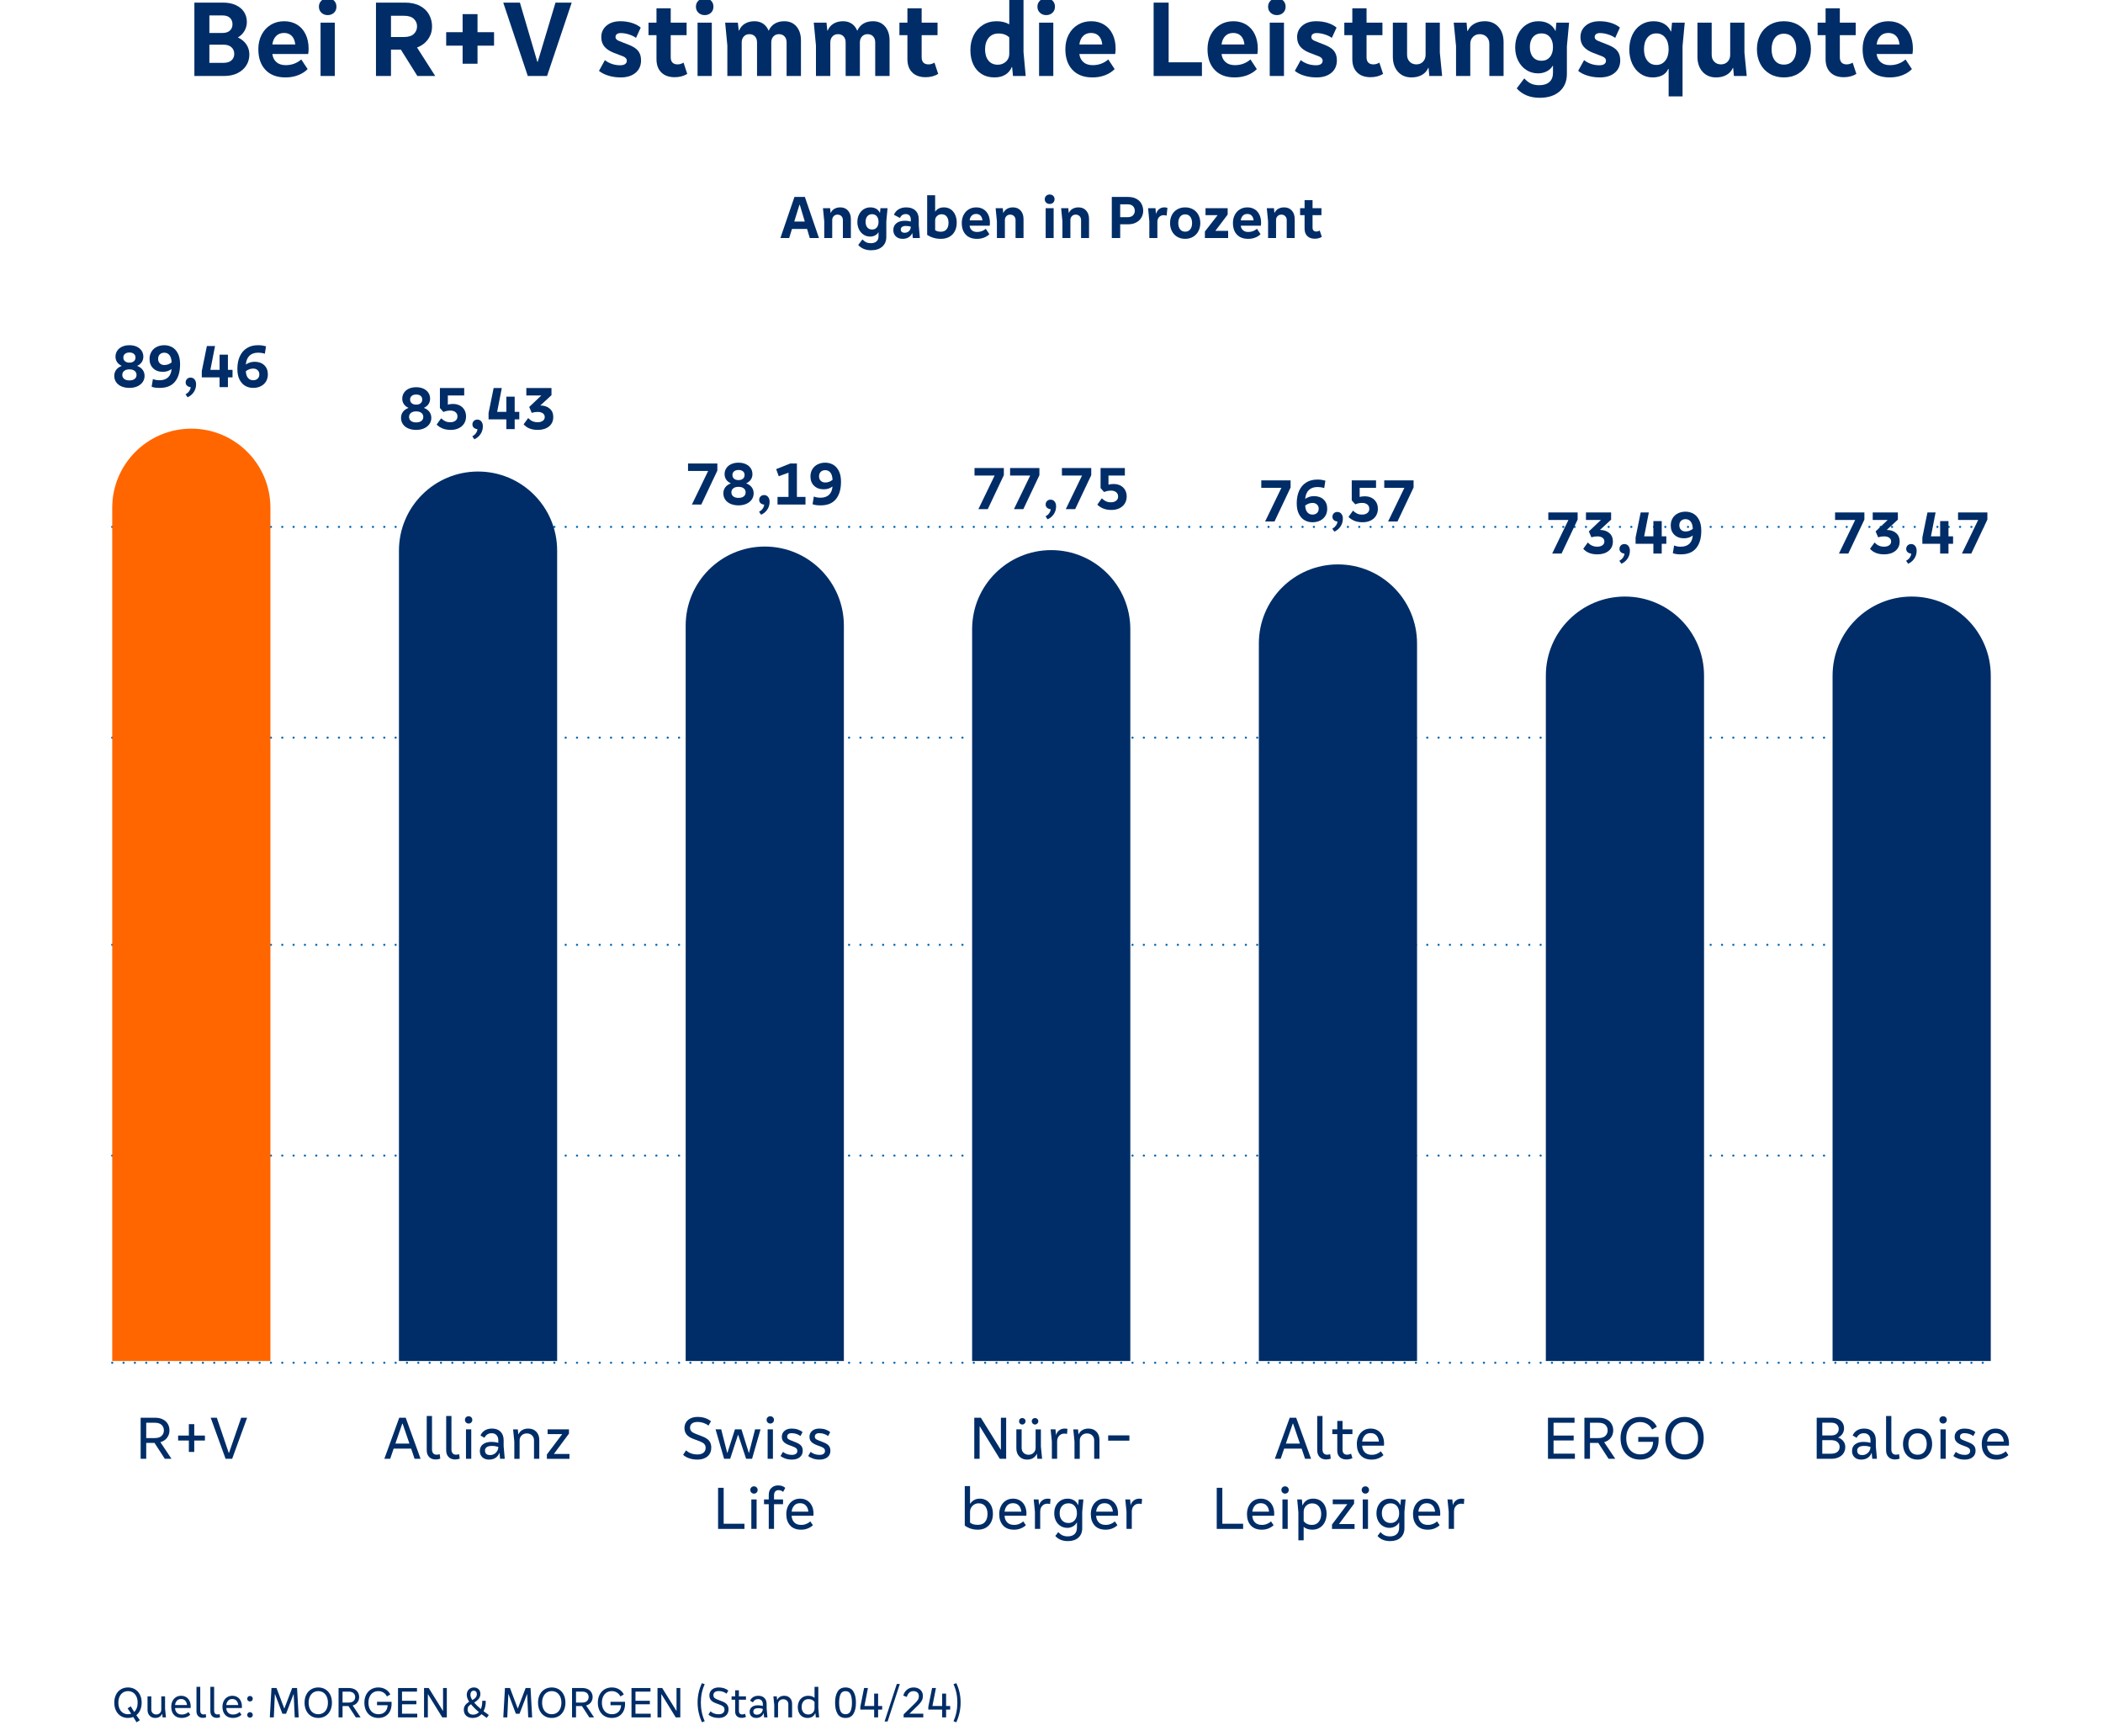 <?xml version="1.0" encoding="UTF-8"?>
<svg id="Typo" xmlns="http://www.w3.org/2000/svg" viewBox="0 0 960 792.497">
  <defs>
    <style>
      .cls-1, .cls-2 {
        fill: none;
      }

      .cls-2 {
        stroke: #0066b3;
        stroke-dasharray: 0 5.175;
        stroke-linecap: round;
        stroke-linejoin: round;
      }

      .cls-3 {
        fill: #f60;
      }

      .cls-4 {
        fill: #002d67;
      }
    </style>
  </defs>
  <g>
    <rect class="cls-1" x="-43.757" y="-.205" width="1047.513" height="124.089"/>
    <path class="cls-4" d="M112.457,20.271c.916,1.35,1.375,2.892,1.375,4.625,0,1.867-.475,3.542-1.425,5.024-.95,1.484-2.292,2.65-4.025,3.5-1.733.851-3.767,1.275-6.1,1.275h-13.55V1.195h13.15c2.2,0,4.116.375,5.75,1.125,1.633.75,2.883,1.792,3.75,3.125.866,1.334,1.3,2.867,1.3,4.6,0,1.468-.358,2.817-1.075,4.051-.717,1.233-1.725,2.233-3.025,3,1.666.767,2.958,1.824,3.875,3.175ZM95.582,7.045v8h6c1.466,0,2.591-.366,3.375-1.1.783-.732,1.175-1.683,1.175-2.85,0-1.233-.392-2.217-1.175-2.95-.784-.733-1.909-1.101-3.375-1.101h-6ZM101.982,28.695c1.6,0,2.825-.375,3.675-1.125s1.275-1.741,1.275-2.975-.425-2.242-1.275-3.025-2.075-1.175-3.675-1.175h-6.4v8.3h6.4Z"/>
    <path class="cls-4" d="M140.682,24.646h-16.35c.167,1.533.775,2.767,1.825,3.7,1.05.934,2.475,1.399,4.275,1.399,2.7,0,5.066-.866,7.1-2.6l2.9,4.399c-1.134,1.168-2.575,2.093-4.325,2.775s-3.675,1.025-5.775,1.025c-3.934,0-6.984-1.15-9.15-3.45-2.167-2.3-3.25-5.45-3.25-9.45,0-2.467.5-4.666,1.5-6.6s2.391-3.441,4.175-4.525c1.783-1.083,3.825-1.625,6.125-1.625,2.233,0,4.191.518,5.875,1.55,1.683,1.034,2.983,2.5,3.9,4.4.917,1.899,1.375,4.1,1.375,6.6,0,.834-.067,1.634-.2,2.4ZM126.007,16.471c-.917.949-1.475,2.225-1.675,3.824h10.45c-.167-1.666-.692-2.957-1.575-3.875-.884-.916-2.059-1.375-3.525-1.375-1.534,0-2.759.476-3.675,1.426Z"/>
    <path class="cls-4" d="M146.731,5.82c-.767-.717-1.15-1.642-1.15-2.775,0-1.1.383-2.016,1.15-2.75.767-.732,1.716-1.1,2.85-1.1,1.167,0,2.125.358,2.875,1.075s1.125,1.642,1.125,2.774c0,1.134-.375,2.059-1.125,2.775s-1.708,1.075-2.875,1.075c-1.134,0-2.083-.358-2.85-1.075ZM152.831,34.695h-6.5V10.346h6.5v24.35Z"/>
    <path class="cls-4" d="M190.53,34.695l-7.55-12.05h-4.5v12.05h-6.85V1.195h13.25c2.667,0,4.933.492,6.8,1.475,1.867.984,3.258,2.309,4.175,3.976.916,1.667,1.375,3.483,1.375,5.45,0,2.133-.6,4.059-1.8,5.774-1.2,1.718-2.883,2.992-5.05,3.825l8.3,13h-8.15ZM178.48,7.195v9.7h5.9c2.033,0,3.542-.467,4.525-1.4.983-.933,1.475-2.083,1.475-3.45,0-1.366-.492-2.516-1.475-3.449-.983-.934-2.492-1.4-4.525-1.4h-5.9Z"/>
    <path class="cls-4" d="M225.53,14.695v6.15h-7.55v8.25h-6.8v-8.25h-7.5v-6.15h7.5V6.445h6.8v8.25h7.55Z"/>
    <path class="cls-4" d="M245.48,28.195l8.1-27h7.4l-11.25,33.5h-8.8L229.73,1.195h7.6l7.95,27h.2Z"/>
    <path class="cls-4" d="M276.13,27.445c.9.733,1.95,1.309,3.15,1.725,1.2.418,2.482.625,3.85.625.967,0,1.708-.183,2.225-.55.517-.366.775-.866.775-1.5,0-.933-.633-1.633-1.9-2.1l-3.95-1.5c-1.967-.767-3.425-1.726-4.375-2.875-.95-1.15-1.425-2.592-1.425-4.325,0-2.133.792-3.875,2.375-5.225,1.583-1.351,3.691-2.025,6.325-2.025,1.9,0,3.667.259,5.3.775,1.633.517,2.966,1.225,4,2.125l-2.15,4.699c-.833-.633-1.909-1.157-3.225-1.574-1.317-.417-2.559-.625-3.725-.625-.767,0-1.358.158-1.775.475-.417.317-.625.742-.625,1.275,0,.467.15.85.45,1.149.3.3.766.567,1.4.8l3.9,1.551c2.1.767,3.608,1.708,4.525,2.824.917,1.117,1.375,2.575,1.375,4.375,0,2.4-.842,4.301-2.525,5.7-1.684,1.4-3.942,2.101-6.775,2.101-1.967,0-3.825-.268-5.575-.801-1.75-.532-3.192-1.266-4.325-2.199l2.7-4.9Z"/>
    <path class="cls-4" d="M313.729,33.745c-1.633,1-3.55,1.5-5.75,1.5-2.6,0-4.633-.725-6.1-2.175s-2.2-3.475-2.2-6.075v-10.95h-3.65v-5.699h3.65V3.795h6.5v6.551h7.25v5.699h-7.25v10.101c0,1.067.266,1.875.8,2.425.533.55,1.316.825,2.35.825.9,0,1.8-.267,2.7-.8l1.7,5.149Z"/>
    <path class="cls-4" d="M318.829,5.82c-.768-.717-1.15-1.642-1.15-2.775,0-1.1.383-2.016,1.15-2.75.766-.732,1.716-1.1,2.85-1.1,1.166,0,2.125.358,2.875,1.075s1.125,1.642,1.125,2.774c0,1.134-.375,2.059-1.125,2.775s-1.709,1.075-2.875,1.075c-1.134,0-2.084-.358-2.85-1.075ZM324.929,34.695h-6.5V10.346h6.5v24.35Z"/>
    <path class="cls-4" d="M363.578,12.096c1.366,1.6,2.05,3.733,2.05,6.399v16.2h-6.55v-15.35c0-1.133-.317-2.042-.95-2.726-.634-.683-1.483-1.024-2.55-1.024-1.034,0-1.875.35-2.525,1.05-.65.7-.975,1.6-.975,2.7v15.35h-6.5v-15.35c0-1.133-.317-2.042-.95-2.726-.634-.683-1.483-1.024-2.55-1.024-1.034,0-1.875.35-2.525,1.05-.65.7-.975,1.6-.975,2.7v15.35h-6.55v-13.9l-1-10.449h5.8l.4,3.6h.15c.566-1.366,1.458-2.416,2.675-3.15,1.217-.732,2.675-1.1,4.375-1.1,1.5,0,2.8.367,3.9,1.1,1.1.734,1.933,1.784,2.5,3.15h.1c.633-1.4,1.558-2.458,2.775-3.175,1.216-.717,2.658-1.075,4.325-1.075,2.333,0,4.183.8,5.55,2.4Z"/>
    <path class="cls-4" d="M404.028,12.096c1.366,1.6,2.05,3.733,2.05,6.399v16.2h-6.55v-15.35c0-1.133-.317-2.042-.95-2.726-.634-.683-1.483-1.024-2.55-1.024-1.034,0-1.875.35-2.525,1.05-.65.7-.975,1.6-.975,2.7v15.35h-6.5v-15.35c0-1.133-.317-2.042-.95-2.726-.634-.683-1.483-1.024-2.55-1.024-1.034,0-1.875.35-2.525,1.05-.65.7-.975,1.6-.975,2.7v15.35h-6.55v-13.9l-1-10.449h5.8l.4,3.6h.15c.566-1.366,1.458-2.416,2.675-3.15,1.217-.732,2.675-1.1,4.375-1.1,1.5,0,2.8.367,3.9,1.1,1.1.734,1.933,1.784,2.5,3.15h.1c.633-1.4,1.558-2.458,2.775-3.175,1.216-.717,2.658-1.075,4.325-1.075,2.333,0,4.183.8,5.55,2.4Z"/>
    <path class="cls-4" d="M428.277,33.745c-1.634,1-3.55,1.5-5.75,1.5-2.6,0-4.634-.725-6.1-2.175-1.467-1.45-2.2-3.475-2.2-6.075v-10.95h-3.65v-5.699h3.65V3.795h6.5v6.551h7.25v5.699h-7.25v10.101c0,1.067.266,1.875.8,2.425.533.55,1.316.825,2.35.825.9,0,1.8-.267,2.7-.8l1.7,5.149Z"/>
    <path class="cls-4" d="M468.225,34.695h-5.8l-.4-4.1h-.15c-.634,1.533-1.625,2.708-2.975,3.524s-3.009,1.226-4.975,1.226c-2.233,0-4.175-.518-5.825-1.551-1.65-1.032-2.917-2.491-3.8-4.375-.884-1.883-1.325-4.074-1.325-6.574,0-2.533.5-4.792,1.5-6.775,1-1.982,2.408-3.541,4.225-4.675,1.816-1.133,3.908-1.7,6.275-1.7,2.167,0,4.083.467,5.75,1.4V-.205h6.5v24l1,10.9ZM459.2,28.146c1.017-.933,1.525-2.116,1.525-3.55v-7.5c-1.2-1.2-2.833-1.801-4.9-1.801-1.934,0-3.442.668-4.525,2-1.083,1.334-1.625,3.084-1.625,5.25,0,2.134.508,3.834,1.525,5.101,1.017,1.267,2.441,1.899,4.275,1.899,1.467,0,2.708-.466,3.725-1.399Z"/>
    <path class="cls-4" d="M474.725,5.82c-.767-.717-1.15-1.642-1.15-2.775,0-1.1.383-2.016,1.15-2.75.766-.732,1.716-1.1,2.85-1.1,1.166,0,2.125.358,2.875,1.075s1.125,1.642,1.125,2.774c0,1.134-.375,2.059-1.125,2.775s-1.709,1.075-2.875,1.075c-1.134,0-2.084-.358-2.85-1.075ZM480.825,34.695h-6.5V10.346h6.5v24.35Z"/>
    <path class="cls-4" d="M509.074,24.646h-16.35c.166,1.533.775,2.767,1.825,3.7,1.05.934,2.475,1.399,4.275,1.399,2.7,0,5.066-.866,7.1-2.6l2.9,4.399c-1.133,1.168-2.575,2.093-4.325,2.775s-3.675,1.025-5.775,1.025c-3.934,0-6.984-1.15-9.15-3.45-2.167-2.3-3.25-5.45-3.25-9.45,0-2.467.5-4.666,1.5-6.6s2.392-3.441,4.175-4.525c1.783-1.083,3.825-1.625,6.125-1.625,2.233,0,4.191.518,5.875,1.55,1.683,1.034,2.983,2.5,3.9,4.4.917,1.899,1.375,4.1,1.375,6.6,0,.834-.067,1.634-.2,2.4ZM494.4,16.471c-.917.949-1.475,2.225-1.675,3.824h10.45c-.167-1.666-.692-2.957-1.575-3.875-.884-.916-2.059-1.375-3.525-1.375-1.533,0-2.758.476-3.675,1.426Z"/>
    <path class="cls-4" d="M533.473,1.195v27.25h15.2v6.25h-22.05V1.195h6.85Z"/>
    <path class="cls-4" d="M573.973,24.646h-16.35c.166,1.533.775,2.767,1.825,3.7,1.05.934,2.475,1.399,4.275,1.399,2.7,0,5.066-.866,7.1-2.6l2.9,4.399c-1.133,1.168-2.575,2.093-4.325,2.775s-3.675,1.025-5.775,1.025c-3.934,0-6.984-1.15-9.15-3.45-2.167-2.3-3.25-5.45-3.25-9.45,0-2.467.5-4.666,1.5-6.6s2.392-3.441,4.175-4.525c1.783-1.083,3.825-1.625,6.125-1.625,2.233,0,4.191.518,5.875,1.55,1.683,1.034,2.983,2.5,3.9,4.4.917,1.899,1.375,4.1,1.375,6.6,0,.834-.067,1.634-.2,2.4ZM559.298,16.471c-.917.949-1.475,2.225-1.675,3.824h10.45c-.167-1.666-.692-2.957-1.575-3.875-.884-.916-2.059-1.375-3.525-1.375-1.533,0-2.758.476-3.675,1.426Z"/>
    <path class="cls-4" d="M580.023,5.82c-.767-.717-1.15-1.642-1.15-2.775,0-1.1.383-2.016,1.15-2.75.766-.732,1.716-1.1,2.85-1.1,1.166,0,2.125.358,2.875,1.075s1.125,1.642,1.125,2.774c0,1.134-.375,2.059-1.125,2.775s-1.709,1.075-2.875,1.075c-1.134,0-2.084-.358-2.85-1.075ZM586.123,34.695h-6.5V10.346h6.5v24.35Z"/>
    <path class="cls-4" d="M593.772,27.445c.9.733,1.95,1.309,3.15,1.725,1.2.418,2.483.625,3.85.625.966,0,1.708-.183,2.225-.55.517-.366.775-.866.775-1.5,0-.933-.634-1.633-1.9-2.1l-3.95-1.5c-1.967-.767-3.425-1.726-4.375-2.875-.95-1.15-1.425-2.592-1.425-4.325,0-2.133.792-3.875,2.375-5.225,1.583-1.351,3.691-2.025,6.325-2.025,1.9,0,3.667.259,5.3.775,1.633.517,2.967,1.225,4,2.125l-2.15,4.699c-.833-.633-1.909-1.157-3.225-1.574-1.317-.417-2.559-.625-3.725-.625-.768,0-1.359.158-1.775.475-.417.317-.625.742-.625,1.275,0,.467.15.85.45,1.149s.767.567,1.4.8l3.9,1.551c2.1.767,3.608,1.708,4.525,2.824.916,1.117,1.375,2.575,1.375,4.375,0,2.4-.842,4.301-2.525,5.7-1.684,1.4-3.942,2.101-6.775,2.101-1.967,0-3.825-.268-5.575-.801-1.75-.532-3.192-1.266-4.325-2.199l2.7-4.9Z"/>
    <path class="cls-4" d="M631.371,33.745c-1.634,1-3.55,1.5-5.75,1.5-2.6,0-4.634-.725-6.1-2.175-1.467-1.45-2.2-3.475-2.2-6.075v-10.95h-3.65v-5.699h3.65V3.795h6.5v6.551h7.25v5.699h-7.25v10.101c0,1.067.266,1.875.8,2.425.533.55,1.316.825,2.35.825.9,0,1.8-.267,2.7-.8l1.7,5.149Z"/>
    <path class="cls-4" d="M658.321,34.695h-5.85l-.35-3.75h-.1c-.633,1.434-1.617,2.525-2.95,3.275-1.334.75-2.917,1.125-4.75,1.125-2.567,0-4.625-.867-6.175-2.601-1.55-1.732-2.325-4.017-2.325-6.85v-15.55h6.5v14.699c0,1.268.391,2.309,1.175,3.125.783.817,1.808,1.226,3.075,1.226,1.232,0,2.241-.408,3.025-1.226.783-.816,1.175-1.857,1.175-3.125v-14.699h6.5v13.649l1.05,10.7Z"/>
    <path class="cls-4" d="M684.02,12.295c1.566,1.734,2.35,4.034,2.35,6.9v15.5h-6.5v-14.7c0-1.267-.409-2.316-1.225-3.149-.817-.833-1.875-1.25-3.175-1.25-1.233,0-2.259.417-3.075,1.25-.817.833-1.225,1.883-1.225,3.149v14.7h-6.5v-13.65l-1.05-10.699h5.85l.35,3.8h.15c.667-1.433,1.675-2.533,3.025-3.3s2.958-1.15,4.825-1.15c2.566,0,4.633.867,6.2,2.6Z"/>
    <path class="cls-4" d="M710.469,10.346h5.8l-1,10.8v12.6c0,3.366-1.109,6.025-3.325,7.976-2.217,1.949-5.242,2.925-9.075,2.925-4.434,0-7.934-1.434-10.5-4.3l3.45-4.551c.966,1.066,1.975,1.851,3.025,2.351,1.05.5,2.325.75,3.825.75,1.966,0,3.5-.483,4.6-1.45,1.1-.967,1.65-2.367,1.65-4.2v-3.25h-.1c-.6,1.067-1.5,1.917-2.7,2.55-1.2.634-2.533.95-4,.95-2,0-3.792-.517-5.375-1.55-1.583-1.033-2.825-2.45-3.725-4.25-.9-1.8-1.35-3.8-1.35-6,0-2.333.458-4.408,1.375-6.225.917-1.816,2.175-3.233,3.775-4.25s3.417-1.525,5.45-1.525c1.833,0,3.408.375,4.725,1.125,1.316.75,2.325,1.842,3.025,3.275h.1l.35-3.75ZM707.494,26.07c.95-1.116,1.425-2.642,1.425-4.575,0-1.933-.475-3.458-1.425-4.575-.95-1.116-2.225-1.675-3.825-1.675-1.634,0-2.925.559-3.875,1.675-.95,1.117-1.425,2.643-1.425,4.575,0,1.934.475,3.459,1.425,4.575.95,1.117,2.241,1.675,3.875,1.675,1.6,0,2.875-.558,3.825-1.675Z"/>
    <path class="cls-4" d="M723.119,27.445c.9.733,1.95,1.309,3.15,1.725,1.2.418,2.483.625,3.85.625.966,0,1.708-.183,2.225-.55.517-.366.775-.866.775-1.5,0-.933-.634-1.633-1.9-2.1l-3.95-1.5c-1.967-.767-3.425-1.726-4.375-2.875-.95-1.15-1.425-2.592-1.425-4.325,0-2.133.792-3.875,2.375-5.225,1.583-1.351,3.691-2.025,6.325-2.025,1.9,0,3.667.259,5.3.775,1.633.517,2.967,1.225,4,2.125l-2.15,4.699c-.833-.633-1.909-1.157-3.225-1.574-1.317-.417-2.559-.625-3.725-.625-.768,0-1.359.158-1.775.475-.417.317-.625.742-.625,1.275,0,.467.15.85.45,1.149s.767.567,1.4.8l3.9,1.551c2.1.767,3.608,1.708,4.525,2.824.916,1.117,1.375,2.575,1.375,4.375,0,2.4-.842,4.301-2.525,5.7-1.684,1.4-3.942,2.101-6.775,2.101-1.967,0-3.825-.268-5.575-.801-1.75-.532-3.192-1.266-4.325-2.199l2.7-4.9Z"/>
    <path class="cls-4" d="M763.268,10.346h5.8l-1,10.699v22.95h-6.35v-12.5h-.2c-.533,1.268-1.425,2.226-2.675,2.875-1.25.65-2.725.976-4.425.976-2.067,0-3.909-.551-5.525-1.65-1.617-1.1-2.875-2.616-3.775-4.55-.9-1.933-1.35-4.101-1.35-6.5,0-2.533.458-4.775,1.375-6.726.917-1.949,2.217-3.475,3.9-4.574,1.683-1.101,3.607-1.65,5.775-1.65,1.866,0,3.475.393,4.825,1.175,1.35.784,2.375,1.942,3.075,3.476h.15l.4-4ZM760.193,27.695c1.016-1.3,1.525-3.033,1.525-5.2,0-2.2-.509-3.958-1.525-5.274-1.017-1.316-2.375-1.976-4.075-1.976-1.733,0-3.108.659-4.125,1.976-1.017,1.316-1.525,3.074-1.525,5.274,0,2.167.508,3.9,1.525,5.2,1.017,1.3,2.392,1.95,4.125,1.95,1.7,0,3.058-.65,4.075-1.95Z"/>
    <path class="cls-4" d="M797.368,34.695h-5.85l-.35-3.75h-.1c-.633,1.434-1.617,2.525-2.95,3.275-1.334.75-2.917,1.125-4.75,1.125-2.567,0-4.625-.867-6.175-2.601-1.55-1.732-2.325-4.017-2.325-6.85v-15.55h6.5v14.699c0,1.268.391,2.309,1.175,3.125.783.817,1.808,1.226,3.075,1.226,1.232,0,2.241-.408,3.025-1.226.783-.816,1.175-1.857,1.175-3.125v-14.699h6.5v13.649l1.05,10.7Z"/>
    <path class="cls-4" d="M803.542,15.846c1.017-1.934,2.458-3.441,4.325-4.525,1.866-1.083,4.016-1.625,6.45-1.625,2.433,0,4.592.542,6.475,1.625,1.883,1.084,3.333,2.592,4.35,4.525,1.017,1.934,1.525,4.133,1.525,6.6s-.517,4.684-1.55,6.65c-1.034,1.967-2.484,3.5-4.35,4.6-1.867,1.1-4.017,1.65-6.45,1.65-2.434,0-4.583-.551-6.45-1.65-1.867-1.1-3.309-2.625-4.325-4.575-1.017-1.95-1.525-4.175-1.525-6.675,0-2.467.508-4.666,1.525-6.6ZM818.492,17.346c-.984-1.301-2.375-1.95-4.175-1.95-1.767,0-3.142.649-4.125,1.95-.983,1.3-1.475,3.017-1.475,5.149,0,2.134.491,3.834,1.475,5.101.983,1.267,2.358,1.899,4.125,1.899,1.8,0,3.191-.633,4.175-1.899.983-1.267,1.475-2.967,1.475-5.101,0-2.133-.492-3.85-1.475-5.149Z"/>
    <path class="cls-4" d="M847.418,33.745c-1.634,1-3.55,1.5-5.75,1.5-2.6,0-4.634-.725-6.1-2.175-1.467-1.45-2.2-3.475-2.2-6.075v-10.95h-3.65v-5.699h3.65V3.795h6.5v6.551h7.25v5.699h-7.25v10.101c0,1.067.266,1.875.8,2.425.533.55,1.316.825,2.35.825.9,0,1.8-.267,2.7-.8l1.7,5.149Z"/>
    <path class="cls-4" d="M873.018,24.646h-16.35c.166,1.533.775,2.767,1.825,3.7,1.05.934,2.475,1.399,4.275,1.399,2.7,0,5.066-.866,7.1-2.6l2.9,4.399c-1.133,1.168-2.575,2.093-4.325,2.775s-3.675,1.025-5.775,1.025c-3.934,0-6.984-1.15-9.15-3.45-2.167-2.3-3.25-5.45-3.25-9.45,0-2.467.5-4.666,1.5-6.6s2.392-3.441,4.175-4.525c1.783-1.083,3.825-1.625,6.125-1.625,2.233,0,4.191.518,5.875,1.55,1.683,1.034,2.983,2.5,3.9,4.4.917,1.899,1.375,4.1,1.375,6.6,0,.834-.067,1.634-.2,2.4ZM858.343,16.471c-.917.949-1.475,2.225-1.675,3.824h10.45c-.167-1.666-.692-2.957-1.575-3.875-.884-.916-2.059-1.375-3.525-1.375-1.533,0-2.758.476-3.675,1.426Z"/>
  </g>
  <g>
    <line class="cls-2" x1="51.231" y1="622.172" x2="906.094" y2="622.172"/>
    <line class="cls-2" x1="51.231" y1="527.583" x2="906.094" y2="527.583"/>
    <line class="cls-2" x1="51.231" y1="431.364" x2="906.094" y2="431.364"/>
    <line class="cls-2" x1="51.231" y1="336.775" x2="906.094" y2="336.775"/>
    <line class="cls-2" x1="51.231" y1="240.555" x2="906.094" y2="240.555"/>
  </g>
  <g>
    <path class="cls-4" d="M841.514,658.025c.56.756.84,1.638.84,2.646,0,.989-.248,1.89-.742,2.701-.495.812-1.228,1.456-2.198,1.933-.971.476-2.147.714-3.528.714h-6.58v-18.76h6.692c1.232,0,2.287.215,3.164.644.877.43,1.535,1.008,1.974,1.736.438.728.658,1.55.658,2.464,0,.896-.233,1.718-.7,2.464-.467.747-1.139,1.326-2.016,1.736,1.064.392,1.876.966,2.436,1.722ZM831.854,649.527v5.824h4.06c1.157,0,2.021-.275,2.59-.826.569-.55.854-1.236.854-2.058,0-.858-.285-1.563-.854-2.114s-1.433-.826-2.59-.826h-4.06ZM835.802,663.695c1.344,0,2.342-.289,2.996-.868.653-.578.98-1.315.98-2.212,0-.896-.327-1.638-.98-2.226-.654-.588-1.652-.882-2.996-.882h-3.948v6.188h3.948Z"/>
    <path class="cls-4" d="M856.802,666.02h-2.128l-.252-2.66h-.084c-.374.971-.966,1.718-1.778,2.24s-1.806.784-2.982.784c-1.25,0-2.254-.36-3.01-1.078-.756-.719-1.134-1.666-1.134-2.842,0-1.307.471-2.329,1.414-3.066.942-.737,2.245-1.105,3.906-1.105,1.026,0,2.062.14,3.108.42v-1.148c0-.971-.271-1.75-.812-2.338-.542-.588-1.26-.882-2.156-.882-.803,0-1.47.168-2.002.504-.532.336-.984.858-1.358,1.568l-1.82-1.036c.448-1.026,1.125-1.811,2.03-2.353.905-.541,1.983-.812,3.234-.812,1.661,0,2.963.476,3.906,1.428.942.952,1.414,2.259,1.414,3.92v2.716l.504,5.74ZM852.001,663.808c.569-.336,1.022-.788,1.358-1.358.336-.569.504-1.189.504-1.861-.467-.149-.924-.262-1.372-.336-.448-.075-.98-.112-1.596-.112-.99,0-1.755.182-2.296.546s-.812.882-.812,1.554c0,1.382.784,2.072,2.352,2.072.672,0,1.292-.168,1.862-.504Z"/>
    <path class="cls-4" d="M860.974,646.476h2.408v15.26c0,.766.182,1.358.546,1.778.364.42.891.63,1.582.63.522,0,.98-.084,1.372-.252l.28,2.044c-.616.261-1.316.392-2.1.392-1.25,0-2.245-.378-2.982-1.134s-1.106-1.796-1.106-3.122v-15.596Z"/>
    <path class="cls-4" d="M869.514,655.632c.541-1.064,1.316-1.899,2.324-2.506,1.008-.606,2.184-.91,3.528-.91,1.344,0,2.515.304,3.514.91.998.606,1.768,1.441,2.31,2.506.541,1.063.812,2.277.812,3.64,0,1.344-.276,2.558-.826,3.64-.551,1.083-1.326,1.933-2.324,2.549-.999.615-2.161.924-3.486.924-1.344,0-2.52-.304-3.528-.91-1.008-.606-1.783-1.451-2.324-2.534-.542-1.082-.812-2.305-.812-3.668,0-1.362.271-2.576.812-3.64ZM878.46,655.743c-.719-.914-1.75-1.372-3.094-1.372-1.344,0-2.38.453-3.108,1.358s-1.092,2.086-1.092,3.542.364,2.637,1.092,3.542,1.764,1.358,3.108,1.358c1.344,0,2.375-.458,3.094-1.372.719-.915,1.078-2.091,1.078-3.528s-.359-2.613-1.078-3.528Z"/>
    <path class="cls-4" d="M885.824,649.43c-.327-.326-.49-.724-.49-1.19,0-.466.158-.858.476-1.176.317-.317.718-.476,1.204-.476.485,0,.886.158,1.204.476s.476.71.476,1.176c0,.467-.159.864-.476,1.19s-.719.49-1.204.49c-.467,0-.864-.164-1.19-.49ZM888.218,666.02h-2.408v-13.44h2.408v13.44Z"/>
    <path class="cls-4" d="M892.81,662.856c1.138.915,2.492,1.372,4.06,1.372.802,0,1.418-.158,1.848-.476.429-.317.644-.757.644-1.316,0-.448-.136-.816-.406-1.106-.271-.289-.686-.546-1.246-.77l-2.296-.868c-1.064-.429-1.853-.929-2.366-1.498-.514-.569-.77-1.311-.77-2.226,0-1.083.401-1.979,1.204-2.688.802-.709,1.904-1.063,3.304-1.063,1.026,0,1.964.145,2.814.434.849.29,1.563.687,2.142,1.19l-.952,1.792c-.504-.393-1.106-.71-1.806-.952s-1.433-.364-2.198-.364c-.691,0-1.209.145-1.554.435-.346.289-.518.657-.518,1.105s.126.794.378,1.036c.252.243.705.485,1.358.728l2.184.868c1.12.43,1.932.938,2.436,1.526s.756,1.367.756,2.338c0,1.232-.448,2.212-1.344,2.94-.896.728-2.1,1.092-3.612,1.092-1.064,0-2.04-.149-2.926-.448-.887-.299-1.638-.7-2.254-1.204l1.12-1.876Z"/>
    <path class="cls-4" d="M917.03,660.027h-9.94c.037,1.195.424,2.189,1.162,2.982.737.793,1.806,1.189,3.206,1.189.821,0,1.596-.148,2.324-.447s1.344-.682,1.848-1.148l1.176,1.736c-.635.615-1.418,1.11-2.352,1.483-.934.373-1.942.561-3.024.561-2.184,0-3.859-.645-5.026-1.933-1.167-1.288-1.75-3.014-1.75-5.18,0-1.344.261-2.553.784-3.626.522-1.073,1.26-1.913,2.212-2.52s2.053-.91,3.304-.91c1.232,0,2.314.289,3.248.868.934.578,1.647,1.386,2.142,2.422s.742,2.226.742,3.569c0,.411-.019.729-.056.952ZM908.224,655.407c-.644.747-1.022,1.662-1.134,2.744h7.644c-.112-1.176-.495-2.114-1.148-2.813-.654-.7-1.54-1.051-2.66-1.051-1.158,0-2.058.374-2.702,1.12Z"/>
  </g>
  <g>
    <path class="cls-4" d="M837.693,233.968h13.384v3.248l-7.336,15.512h-4.284l7.42-15.344h-9.184v-3.416Z"/>
    <path class="cls-4" d="M861.268,241.947c1.736,0,3.154.467,4.256,1.4,1.101.934,1.652,2.212,1.652,3.836,0,1.848-.653,3.295-1.96,4.34-1.307,1.046-3.005,1.568-5.096,1.568-2.875,0-5.031-.85-6.468-2.548l2.072-2.856c.597.635,1.246,1.111,1.946,1.428.7.318,1.498.477,2.394.477.933,0,1.703-.21,2.31-.63.606-.42.91-.994.91-1.723,0-.765-.299-1.348-.896-1.75-.598-.401-1.382-.602-2.352-.602-.896,0-1.792.14-2.688.42l-1.148-2.688,5.516-5.235h-6.832v-3.416h11.48v3.275l-5.096,4.704Z"/>
    <path class="cls-4" d="M873.854,255.037c-.719,1.055-1.657,1.834-2.814,2.339l-.924-1.372c.728-.374,1.297-.868,1.708-1.484.41-.616.616-1.214.616-1.792-.523,0-1.032-.182-1.526-.546s-.742-.9-.742-1.61c0-.616.21-1.134.63-1.554s.957-.63,1.61-.63c.765,0,1.376.284,1.834.854.458.57.686,1.293.686,2.17,0,1.362-.359,2.571-1.078,3.626Z"/>
    <path class="cls-4" d="M889.465,244.859h2.1v3.416h-2.1v4.452h-3.808v-4.452h-8.12v-2.884l2.324-11.424h3.724l-2.128,10.892h4.2v-6.943h3.808v6.943Z"/>
    <path class="cls-4" d="M893.832,233.968h13.384v3.248l-7.336,15.512h-4.284l7.42-15.344h-9.184v-3.416Z"/>
  </g>
  <path class="cls-4" d="M872.662,272.357h0c19.941-0,36.107,16.166,36.107,36.107l0,312.893h-72.214l0-312.893c0-19.941,16.166-36.107,36.107-36.107Z"/>
  <g>
    <path class="cls-4" d="M709.183,657.648v6.021h9.744v2.352h-12.292v-18.76h12.124v2.296h-9.576v5.852h9.184v2.24h-9.184Z"/>
    <path class="cls-4" d="M734.299,666.02l-4.704-7.252h-3.78v7.252h-2.548v-18.76h6.496c1.456,0,2.683.262,3.682.784s1.746,1.223,2.24,2.1c.494.878.742,1.848.742,2.912,0,1.231-.355,2.338-1.064,3.317-.71.98-1.736,1.666-3.08,2.059l5.068,7.588h-3.052ZM725.815,649.556v7h3.836c1.438,0,2.501-.336,3.192-1.008.69-.672,1.036-1.503,1.036-2.492,0-1.008-.341-1.844-1.022-2.506-.682-.663-1.75-.994-3.206-.994h-3.836Z"/>
    <path class="cls-4" d="M757.147,657.451c0,1.699-.332,3.226-.994,4.578-.663,1.354-1.629,2.418-2.898,3.192-1.27.774-2.791,1.162-4.564,1.162-1.792,0-3.36-.406-4.704-1.218-1.344-.812-2.385-1.961-3.122-3.444-.738-1.484-1.106-3.188-1.106-5.11,0-1.885.373-3.565,1.12-5.04.746-1.475,1.796-2.622,3.15-3.443,1.353-.821,2.907-1.232,4.662-1.232,1.754,0,3.313.411,4.676,1.232,1.362.821,2.352,1.913,2.968,3.275l-2.184,1.232c-.448-1.008-1.162-1.824-2.142-2.45-.98-.625-2.086-.938-3.318-.938-1.27,0-2.38.304-3.332.91-.952.607-1.69,1.471-2.212,2.59-.522,1.12-.784,2.408-.784,3.864,0,1.494.261,2.796.784,3.906s1.27,1.97,2.24,2.576c.97.606,2.1.91,3.388.91,1.232,0,2.282-.257,3.15-.771.868-.513,1.526-1.204,1.974-2.072.448-.867.69-1.834.728-2.897h-6.776v-2.212h9.268l.028,1.399Z"/>
    <path class="cls-4" d="M761.319,651.544c.728-1.475,1.759-2.618,3.094-3.431,1.334-.812,2.86-1.218,4.578-1.218,1.717,0,3.238.406,4.564,1.218,1.325.812,2.352,1.956,3.08,3.431s1.092,3.164,1.092,5.067c0,1.923-.364,3.622-1.092,5.097s-1.755,2.622-3.08,3.443c-1.326.822-2.847,1.232-4.564,1.232-1.736,0-3.267-.41-4.592-1.232-1.325-.821-2.352-1.969-3.08-3.443s-1.092-3.174-1.092-5.097c0-1.903.364-3.593,1.092-5.067ZM774.381,652.747c-.514-1.119-1.232-1.982-2.156-2.59-.924-.606-2.002-.91-3.234-.91s-2.31.304-3.234.91c-.924.607-1.643,1.471-2.156,2.59-.514,1.12-.77,2.408-.77,3.864,0,1.475.252,2.772.756,3.893.504,1.119,1.223,1.983,2.156,2.59.933.606,2.016.91,3.248.91s2.314-.304,3.248-.91c.933-.606,1.652-1.471,2.156-2.59.504-1.12.756-2.418.756-3.893,0-1.456-.257-2.744-.77-3.864Z"/>
  </g>
  <g>
    <path class="cls-4" d="M706.789,233.968h13.384v3.248l-7.336,15.512h-4.284l7.42-15.344h-9.184v-3.416Z"/>
    <path class="cls-4" d="M730.365,241.947c1.736,0,3.154.467,4.256,1.4,1.101.934,1.652,2.212,1.652,3.836,0,1.848-.653,3.295-1.96,4.34-1.307,1.046-3.005,1.568-5.096,1.568-2.875,0-5.031-.85-6.468-2.548l2.072-2.856c.597.635,1.246,1.111,1.946,1.428.7.318,1.498.477,2.394.477.933,0,1.703-.21,2.31-.63.606-.42.91-.994.91-1.723,0-.765-.299-1.348-.896-1.75-.598-.401-1.382-.602-2.352-.602-.896,0-1.792.14-2.688.42l-1.148-2.688,5.516-5.235h-6.832v-3.416h11.48v3.275l-5.096,4.704Z"/>
    <path class="cls-4" d="M742.951,255.037c-.719,1.055-1.657,1.834-2.814,2.339l-.924-1.372c.728-.374,1.297-.868,1.708-1.484.41-.616.616-1.214.616-1.792-.523,0-1.032-.182-1.526-.546s-.742-.9-.742-1.61c0-.616.21-1.134.63-1.554s.957-.63,1.61-.63c.765,0,1.376.284,1.834.854.458.57.686,1.293.686,2.17,0,1.362-.359,2.571-1.078,3.626Z"/>
    <path class="cls-4" d="M758.561,244.859h2.1v3.416h-2.1v4.452h-3.808v-4.452h-8.12v-2.884l2.324-11.424h3.724l-2.128,10.892h4.2v-6.943h3.808v6.943Z"/>
    <path class="cls-4" d="M772.953,234.485c1.083.588,1.964,1.536,2.646,2.842.681,1.308,1.022,2.969,1.022,4.984,0,3.397-.775,6.044-2.324,7.938s-3.864,2.842-6.944,2.842c-.859,0-1.568-.042-2.128-.126s-1.092-.22-1.596-.406l.588-3.5c.504.187.984.322,1.442.406.457.084,1.003.126,1.638.126,1.605,0,2.884-.435,3.836-1.303.952-.867,1.484-2.142,1.596-3.821-1.083.858-2.417,1.288-4.004,1.288-1.811,0-3.271-.532-4.382-1.597-1.111-1.063-1.666-2.491-1.666-4.283,0-1.251.289-2.353.868-3.305s1.381-1.685,2.408-2.197c1.026-.514,2.193-.771,3.5-.771,1.25,0,2.417.294,3.5.882ZM767.395,241.892c.532.504,1.208.756,2.03.756.653,0,1.246-.103,1.778-.308.532-.205,1.05-.504,1.554-.896-.056-1.456-.378-2.557-.966-3.304-.588-.746-1.386-1.12-2.394-1.12-.821,0-1.494.252-2.016.756s-.784,1.195-.784,2.072c0,.858.266,1.54.798,2.044Z"/>
  </g>
  <path class="cls-4" d="M741.773,272.357h0c19.941-0,36.107,16.166,36.107,36.107l-0,312.893h-72.214l-0-312.893c-0-19.941,16.166-36.107,36.107-36.107Z"/>
  <g>
    <path class="cls-4" d="M598.497,666.02h-2.744l-1.568-4.648h-7.98l-1.596,4.648h-2.66l6.804-18.76h2.94l6.804,18.76ZM590.125,649.976l-3.136,9.1h6.412l-3.108-9.1h-.168Z"/>
    <path class="cls-4" d="M601.297,646.476h2.408v15.26c0,.766.182,1.358.546,1.778.364.42.891.63,1.582.63.522,0,.98-.084,1.372-.252l.28,2.044c-.616.261-1.316.392-2.1.392-1.25,0-2.245-.378-2.982-1.134s-1.106-1.796-1.106-3.122v-15.596Z"/>
    <path class="cls-4" d="M617.369,654.735h-4.508v7.168c0,.71.177,1.26.532,1.652.354.392.877.588,1.568.588.597,0,1.194-.149,1.792-.448l.616,2.017c-.821.41-1.727.615-2.716.615-1.307,0-2.333-.354-3.08-1.063-.747-.709-1.12-1.718-1.12-3.024v-7.504h-2.268v-2.156h2.268v-3.863h2.408v3.863h4.508v2.156Z"/>
    <path class="cls-4" d="M631.761,660.027h-9.94c.037,1.195.424,2.189,1.162,2.982.737.793,1.806,1.189,3.206,1.189.821,0,1.596-.148,2.324-.447s1.344-.682,1.848-1.148l1.176,1.736c-.635.615-1.418,1.11-2.352,1.483-.934.373-1.942.561-3.024.561-2.184,0-3.859-.645-5.026-1.933-1.167-1.288-1.75-3.014-1.75-5.18,0-1.344.261-2.553.784-3.626.522-1.073,1.26-1.913,2.212-2.52s2.053-.91,3.304-.91c1.232,0,2.314.289,3.248.868.934.578,1.647,1.386,2.142,2.422s.742,2.226.742,3.569c0,.411-.019.729-.056.952ZM622.955,655.407c-.644.747-1.022,1.662-1.134,2.744h7.644c-.112-1.176-.495-2.114-1.148-2.813-.654-.7-1.54-1.051-2.66-1.051-1.158,0-2.058.374-2.702,1.12Z"/>
    <path class="cls-4" d="M557.981,679.26v16.408h9.492v2.352h-12.04v-18.76h2.548Z"/>
    <path class="cls-4" d="M581.613,692.027h-9.94c.037,1.195.424,2.189,1.162,2.982.737.793,1.806,1.189,3.206,1.189.821,0,1.596-.148,2.324-.447s1.344-.682,1.848-1.148l1.176,1.736c-.635.615-1.418,1.11-2.352,1.483-.934.373-1.942.561-3.024.561-2.184,0-3.859-.645-5.026-1.933-1.167-1.288-1.75-3.014-1.75-5.18,0-1.344.261-2.553.784-3.626.522-1.073,1.26-1.913,2.212-2.52s2.053-.91,3.304-.91c1.232,0,2.314.289,3.248.868.934.578,1.647,1.386,2.142,2.422s.742,2.226.742,3.569c0,.411-.019.729-.056.952ZM572.807,687.407c-.644.747-1.022,1.662-1.134,2.744h7.644c-.112-1.176-.495-2.114-1.148-2.813-.654-.7-1.54-1.051-2.66-1.051-1.158,0-2.058.374-2.702,1.12Z"/>
    <path class="cls-4" d="M585.434,681.43c-.327-.326-.49-.724-.49-1.19,0-.466.158-.858.476-1.176.317-.317.718-.476,1.204-.476.485,0,.886.158,1.204.476s.476.71.476,1.176c0,.467-.159.864-.476,1.19s-.719.49-1.204.49c-.467,0-.864-.164-1.19-.49ZM587.828,698.02h-2.408v-13.44h2.408v13.44Z"/>
    <path class="cls-4" d="M602.738,685.098c.924.588,1.628,1.404,2.114,2.45.485,1.045.728,2.249.728,3.611,0,1.363-.266,2.595-.798,3.696-.532,1.102-1.293,1.965-2.282,2.59-.99.625-2.138.938-3.444.938-1.587,0-2.903-.42-3.948-1.261v6.104h-2.408v-12.768l-.532-5.881h2.128l.252,2.688h.084c.392-.952.994-1.698,1.806-2.24.812-.541,1.815-.812,3.01-.812,1.269,0,2.366.294,3.29.882ZM602.01,694.785c.737-.942,1.106-2.132,1.106-3.569,0-1.456-.364-2.628-1.092-3.515-.728-.886-1.755-1.33-3.08-1.33-1.083,0-1.993.369-2.73,1.106-.738.737-1.106,1.676-1.106,2.814v4.172c.392.541.91.966,1.554,1.273.644.309,1.386.462,2.226.462,1.344,0,2.384-.471,3.122-1.414Z"/>
    <path class="cls-4" d="M608.044,698.02v-1.988l6.944-9.212v-.084h-6.608v-2.156h9.744v1.933l-6.832,9.212v.084h7.056v2.212h-10.304Z"/>
    <path class="cls-4" d="M622.086,681.43c-.327-.326-.49-.724-.49-1.19,0-.466.158-.858.476-1.176.317-.317.718-.476,1.204-.476.485,0,.886.158,1.204.476s.476.71.476,1.176c0,.467-.159.864-.476,1.19s-.719.49-1.204.49c-.467,0-.864-.164-1.19-.49ZM624.48,698.02h-2.408v-13.44h2.408v13.44Z"/>
    <path class="cls-4" d="M639.516,684.579h2.128l-.532,5.656v7.42c0,1.849-.584,3.3-1.75,4.354-1.167,1.054-2.768,1.582-4.802,1.582-2.464,0-4.377-.784-5.74-2.353l1.372-1.764c.579.672,1.213,1.166,1.904,1.484.69.316,1.502.476,2.436.476,1.306,0,2.328-.341,3.066-1.022.737-.682,1.106-1.693,1.106-3.037v-2.324h-.056c-.392.766-.98,1.372-1.764,1.819-.784.448-1.634.673-2.548.673-1.157,0-2.188-.28-3.094-.841-.906-.56-1.615-1.344-2.128-2.352-.514-1.008-.77-2.156-.77-3.444,0-1.325.261-2.491.784-3.5.522-1.008,1.246-1.792,2.17-2.352.924-.561,1.974-.84,3.15-.84,1.082,0,2.039.247,2.87.742.83.494,1.46,1.218,1.89,2.17h.056l.252-2.549ZM637.64,694.113c.709-.812,1.064-1.899,1.064-3.262,0-1.381-.35-2.479-1.05-3.29-.7-.812-1.648-1.218-2.842-1.218-1.213,0-2.184.41-2.912,1.231-.728.822-1.092,1.914-1.092,3.276s.364,2.45,1.092,3.262c.728.812,1.699,1.218,2.912,1.218,1.176,0,2.119-.405,2.828-1.218Z"/>
    <path class="cls-4" d="M657.407,692.027h-9.94c.037,1.195.424,2.189,1.162,2.982.737.793,1.806,1.189,3.206,1.189.821,0,1.596-.148,2.324-.447s1.344-.682,1.848-1.148l1.176,1.736c-.635.615-1.418,1.11-2.352,1.483-.934.373-1.942.561-3.024.561-2.184,0-3.859-.645-5.026-1.933-1.167-1.288-1.75-3.014-1.75-5.18,0-1.344.261-2.553.784-3.626.522-1.073,1.26-1.913,2.212-2.52s2.053-.91,3.304-.91c1.232,0,2.314.289,3.248.868.934.578,1.647,1.386,2.142,2.422s.742,2.226.742,3.569c0,.411-.019.729-.056.952ZM648.601,687.407c-.644.747-1.022,1.662-1.134,2.744h7.644c-.112-1.176-.495-2.114-1.148-2.813-.654-.7-1.54-1.051-2.66-1.051-1.158,0-2.058.374-2.702,1.12Z"/>
    <path class="cls-4" d="M668.439,684.356l-.196,2.324c-.411-.112-.822-.168-1.232-.168-.952,0-1.736.331-2.352.994-.616.662-.924,1.525-.924,2.59v7.924h-2.408v-7.868l-.56-5.572h2.212l.224,2.521h.056c.242-.858.714-1.554,1.414-2.086.7-.532,1.535-.798,2.506-.798.429,0,.849.047,1.26.14Z"/>
  </g>
  <g>
    <path class="cls-4" d="M575.761,219.311h13.384v3.248l-7.336,15.512h-4.284l7.42-15.344h-9.184v-3.416Z"/>
    <path class="cls-4" d="M604.209,228.061c1.101,1.036,1.652,2.44,1.652,4.214,0,1.231-.285,2.314-.854,3.248-.57.934-1.368,1.651-2.394,2.156-1.027.504-2.193.756-3.5.756-1.251,0-2.417-.294-3.5-.882-1.083-.589-1.965-1.531-2.646-2.828-.682-1.298-1.022-2.954-1.022-4.971,0-2.184.368-4.088,1.106-5.712.737-1.624,1.811-2.879,3.22-3.766,1.409-.887,3.094-1.33,5.054-1.33.784,0,1.442.042,1.974.126s1.106.21,1.722.378l-.532,3.388c-.952-.316-1.998-.476-3.136-.476-1.624,0-2.917.458-3.878,1.372-.961.915-1.517,2.259-1.666,4.032,1.194-.84,2.529-1.261,4.004-1.261,1.829,0,3.294.519,4.396,1.555ZM601.185,234.221c.522-.477.784-1.125.784-1.946s-.266-1.47-.798-1.946c-.532-.476-1.2-.714-2.002-.714-1.214,0-2.333.401-3.36,1.204.074,1.362.406,2.39.994,3.08s1.376,1.036,2.366,1.036c.821,0,1.493-.238,2.016-.714Z"/>
    <path class="cls-4" d="M611.923,240.38c-.719,1.055-1.657,1.834-2.814,2.339l-.924-1.372c.728-.374,1.297-.868,1.708-1.484.41-.616.616-1.214.616-1.792-.523,0-1.032-.182-1.526-.546s-.742-.9-.742-1.61c0-.616.21-1.134.63-1.554s.957-.63,1.61-.63c.765,0,1.376.284,1.834.854.458.57.686,1.293.686,2.17,0,1.362-.359,2.571-1.078,3.626Z"/>
    <path class="cls-4" d="M626.105,227.276c.896.458,1.601,1.12,2.114,1.988.513.867.77,1.881.77,3.038,0,1.213-.294,2.286-.882,3.22s-1.41,1.651-2.464,2.156c-1.055.504-2.264.756-3.626.756-1.475,0-2.749-.229-3.822-.687s-1.946-1.04-2.618-1.75l2.044-2.855c.616.578,1.236,1.021,1.862,1.33.625.308,1.396.462,2.31.462.97,0,1.759-.233,2.366-.7.606-.467.91-1.11.91-1.932,0-.841-.299-1.498-.896-1.975-.598-.476-1.381-.714-2.352-.714-1.102,0-2.156.215-3.164.645l-1.596-1.82v-9.128h11.088v3.416h-7.476v4.172c.579-.205,1.362-.309,2.352-.309,1.157,0,2.184.229,3.08.687Z"/>
    <path class="cls-4" d="M631.901,219.311h13.384v3.248l-7.336,15.512h-4.284l7.42-15.344h-9.184v-3.416Z"/>
  </g>
  <path class="cls-4" d="M610.762,257.679h0c19.941-0,36.107,16.166,36.107,36.107l-0,327.571h-72.214l0-327.571c0-19.941,16.166-36.107,36.107-36.107Z"/>
  <g>
    <path class="cls-4" d="M456.897,661.848v-14.588h2.408v18.76h-2.912l-9.128-14.812h-.084v14.812h-2.436v-18.76h2.996l9.072,14.588h.084Z"/>
    <path class="cls-4" d="M475.714,666.02h-2.156l-.224-2.268h-.056c-.392.858-.966,1.512-1.722,1.96-.756.447-1.657.672-2.702.672-1.456,0-2.637-.477-3.542-1.429-.906-.951-1.358-2.184-1.358-3.695v-8.681h2.408v8.456c0,.915.294,1.666.882,2.254.588.589,1.358.883,2.31.883.915,0,1.675-.299,2.282-.896.606-.597.91-1.344.91-2.24v-8.456h2.408v7.841l.56,5.6ZM465.619,649.934c-.29-.289-.434-.648-.434-1.078,0-.41.14-.756.42-1.036.28-.28.634-.42,1.064-.42.41,0,.76.14,1.05.42.289.28.434.626.434,1.036,0,.411-.145.766-.434,1.064-.29.299-.64.447-1.05.447-.411,0-.761-.144-1.05-.434ZM471.416,649.92c-.29-.299-.434-.653-.434-1.064,0-.41.144-.756.434-1.036.289-.28.639-.42,1.05-.42.41,0,.765.14,1.064.42.298.28.448.626.448,1.036,0,.411-.15.766-.448,1.064-.299.299-.654.447-1.064.447-.411,0-.761-.148-1.05-.447Z"/>
    <path class="cls-4" d="M487.278,652.356l-.196,2.324c-.411-.112-.822-.168-1.232-.168-.952,0-1.736.331-2.352.994-.616.662-.924,1.525-.924,2.59v7.924h-2.408v-7.868l-.56-5.572h2.212l.224,2.521h.056c.242-.858.714-1.554,1.414-2.086.7-.532,1.535-.798,2.506-.798.429,0,.849.047,1.26.14Z"/>
    <path class="cls-4" d="M500.521,653.644c.914.952,1.372,2.193,1.372,3.724v8.652h-2.408v-8.428c0-.934-.308-1.694-.924-2.282-.616-.588-1.41-.882-2.38-.882-.934,0-1.712.304-2.338.91s-.938,1.357-.938,2.254v8.428h-2.408v-7.868l-.56-5.572h2.156l.224,2.269h.056c.392-.858.975-1.512,1.75-1.96.774-.448,1.694-.672,2.758-.672,1.512,0,2.725.476,3.64,1.428Z"/>
    <path class="cls-4" d="M515.557,657.732h-9.688v-2.408h9.688v2.408Z"/>
    <path class="cls-4" d="M450.486,685.111c.896.598,1.582,1.419,2.058,2.464.476,1.046.714,2.231.714,3.557,0,1.419-.271,2.674-.812,3.766-.542,1.092-1.33,1.946-2.366,2.562-1.036.615-2.282.924-3.738.924-2.203,0-4.182-.625-5.936-1.876v-18.032h2.408v8.036h.084c.429-.653,1.003-1.199,1.722-1.639.719-.438,1.619-.657,2.702-.657,1.213,0,2.268.299,3.164.896ZM449.688,694.814c.737-.905,1.106-2.123,1.106-3.654,0-1.437-.35-2.599-1.05-3.485-.7-.887-1.704-1.33-3.01-1.33-.709,0-1.363.173-1.96.518-.598.346-1.074.817-1.428,1.414-.354.598-.532,1.26-.532,1.988v4.899c.485.355,1.003.612,1.554.771.55.159,1.208.238,1.974.238,1.493,0,2.608-.453,3.346-1.358Z"/>
    <path class="cls-4" d="M468.518,692.027h-9.94c.037,1.195.424,2.189,1.162,2.982.737.793,1.806,1.189,3.206,1.189.821,0,1.596-.148,2.324-.447s1.344-.682,1.848-1.148l1.176,1.736c-.635.615-1.418,1.11-2.352,1.483-.934.373-1.942.561-3.024.561-2.184,0-3.859-.645-5.026-1.933-1.167-1.288-1.75-3.014-1.75-5.18,0-1.344.261-2.553.784-3.626.522-1.073,1.26-1.913,2.212-2.52s2.053-.91,3.304-.91c1.232,0,2.314.289,3.248.868.934.578,1.647,1.386,2.142,2.422s.742,2.226.742,3.569c0,.411-.019.729-.056.952ZM459.712,687.407c-.644.747-1.022,1.662-1.134,2.744h7.644c-.112-1.176-.495-2.114-1.148-2.813-.654-.7-1.54-1.051-2.66-1.051-1.158,0-2.058.374-2.702,1.12Z"/>
    <path class="cls-4" d="M479.549,684.356l-.196,2.324c-.411-.112-.822-.168-1.232-.168-.952,0-1.736.331-2.352.994-.616.662-.924,1.525-.924,2.59v7.924h-2.408v-7.868l-.56-5.572h2.212l.224,2.521h.056c.242-.858.714-1.554,1.414-2.086.7-.532,1.535-.798,2.506-.798.429,0,.849.047,1.26.14Z"/>
    <path class="cls-4" d="M492.429,684.579h2.128l-.532,5.656v7.42c0,1.849-.584,3.3-1.75,4.354-1.167,1.054-2.768,1.582-4.802,1.582-2.464,0-4.377-.784-5.74-2.353l1.372-1.764c.579.672,1.213,1.166,1.904,1.484.69.316,1.502.476,2.436.476,1.306,0,2.328-.341,3.066-1.022.737-.682,1.106-1.693,1.106-3.037v-2.324h-.056c-.392.766-.98,1.372-1.764,1.819-.784.448-1.634.673-2.548.673-1.157,0-2.188-.28-3.094-.841-.906-.56-1.615-1.344-2.128-2.352-.514-1.008-.77-2.156-.77-3.444,0-1.325.261-2.491.784-3.5.522-1.008,1.246-1.792,2.17-2.352.924-.561,1.974-.84,3.15-.84,1.082,0,2.039.247,2.87.742.83.494,1.46,1.218,1.89,2.17h.056l.252-2.549ZM490.553,694.113c.709-.812,1.064-1.899,1.064-3.262,0-1.381-.35-2.479-1.05-3.29-.7-.812-1.648-1.218-2.842-1.218-1.213,0-2.184.41-2.912,1.231-.728.822-1.092,1.914-1.092,3.276s.364,2.45,1.092,3.262c.728.812,1.699,1.218,2.912,1.218,1.176,0,2.119-.405,2.828-1.218Z"/>
    <path class="cls-4" d="M510.321,692.027h-9.94c.037,1.195.424,2.189,1.162,2.982.737.793,1.806,1.189,3.206,1.189.821,0,1.596-.148,2.324-.447s1.344-.682,1.848-1.148l1.176,1.736c-.635.615-1.418,1.11-2.352,1.483-.934.373-1.942.561-3.024.561-2.184,0-3.859-.645-5.026-1.933-1.167-1.288-1.75-3.014-1.75-5.18,0-1.344.261-2.553.784-3.626.522-1.073,1.26-1.913,2.212-2.52s2.053-.91,3.304-.91c1.232,0,2.314.289,3.248.868.934.578,1.647,1.386,2.142,2.422s.742,2.226.742,3.569c0,.411-.019.729-.056.952ZM501.515,687.407c-.644.747-1.022,1.662-1.134,2.744h7.644c-.112-1.176-.495-2.114-1.148-2.813-.654-.7-1.54-1.051-2.66-1.051-1.158,0-2.058.374-2.702,1.12Z"/>
    <path class="cls-4" d="M521.353,684.356l-.196,2.324c-.411-.112-.822-.168-1.232-.168-.952,0-1.736.331-2.352.994-.616.662-.924,1.525-.924,2.59v7.924h-2.408v-7.868l-.56-5.572h2.212l.224,2.521h.056c.242-.858.714-1.554,1.414-2.086.7-.532,1.535-.798,2.506-.798.429,0,.849.047,1.26.14Z"/>
  </g>
  <g>
    <path class="cls-4" d="M444.858,213.694h13.384v3.248l-7.336,15.512h-4.284l7.42-15.344h-9.184v-3.416Z"/>
    <path class="cls-4" d="M461.097,213.694h13.384v3.248l-7.336,15.512h-4.284l7.42-15.344h-9.184v-3.416Z"/>
    <path class="cls-4" d="M481.019,234.764c-.719,1.055-1.657,1.834-2.814,2.339l-.924-1.372c.728-.374,1.297-.868,1.708-1.484.41-.616.616-1.214.616-1.792-.523,0-1.032-.182-1.526-.546s-.742-.9-.742-1.61c0-.616.21-1.134.63-1.554s.957-.63,1.61-.63c.765,0,1.376.284,1.834.854.458.57.686,1.293.686,2.17,0,1.362-.359,2.571-1.078,3.626Z"/>
    <path class="cls-4" d="M484.757,213.694h13.384v3.248l-7.336,15.512h-4.284l7.42-15.344h-9.184v-3.416Z"/>
    <path class="cls-4" d="M511.441,221.66c.896.458,1.601,1.12,2.114,1.988.513.867.77,1.881.77,3.038,0,1.213-.294,2.286-.882,3.22s-1.41,1.651-2.464,2.156c-1.055.504-2.264.756-3.626.756-1.475,0-2.749-.229-3.822-.687s-1.946-1.04-2.618-1.75l2.044-2.855c.616.578,1.236,1.021,1.862,1.33.625.308,1.396.462,2.31.462.97,0,1.759-.233,2.366-.7.606-.467.91-1.11.91-1.932,0-.841-.299-1.498-.896-1.975-.598-.476-1.381-.714-2.352-.714-1.102,0-2.156.215-3.164.645l-1.596-1.82v-9.128h11.088v3.416h-7.476v4.172c.579-.205,1.362-.309,2.352-.309,1.157,0,2.184.229,3.08.687Z"/>
  </g>
  <g>
    <path class="cls-4" d="M373.854,108.679h-4.2l-1.232-4.144h-6.888l-1.288,4.144h-4.004l6.412-18.76h4.76l6.44,18.76ZM364.95,93.475l-2.38,7.672h4.816l-2.296-7.672h-.14Z"/>
    <path class="cls-4" d="M387.097,96.135c.877.971,1.316,2.259,1.316,3.864v8.68h-3.64v-8.232c0-.709-.229-1.297-.686-1.764-.458-.466-1.05-.7-1.778-.7-.69,0-1.265.234-1.722.7-.458.467-.686,1.055-.686,1.764v8.232h-3.64v-7.644l-.588-5.992h3.276l.196,2.128h.084c.374-.803.938-1.419,1.694-1.849.756-.429,1.656-.644,2.702-.644,1.438,0,2.595.485,3.472,1.456Z"/>
    <path class="cls-4" d="M401.909,95.043h3.248l-.56,6.048v7.056c0,1.886-.621,3.374-1.862,4.466-1.242,1.093-2.936,1.639-5.082,1.639-2.483,0-4.443-.803-5.88-2.408l1.932-2.548c.541.597,1.106,1.036,1.694,1.315.588.28,1.302.42,2.142.42,1.101,0,1.96-.271,2.576-.812.616-.542.924-1.325.924-2.352v-1.82h-.056c-.336.598-.84,1.073-1.512,1.428-.672.354-1.418.532-2.24.532-1.12,0-2.124-.289-3.01-.868-.887-.578-1.582-1.372-2.086-2.38s-.756-2.128-.756-3.36c0-1.306.256-2.468.77-3.485.513-1.018,1.218-1.811,2.114-2.381.896-.568,1.914-.854,3.052-.854,1.026,0,1.908.21,2.646.63.737.42,1.302,1.032,1.694,1.834h.056l.196-2.1ZM400.243,103.849c.532-.625.798-1.479.798-2.562,0-1.083-.266-1.937-.798-2.562-.532-.625-1.246-.938-2.142-.938-.915,0-1.638.312-2.17.938-.532.626-.798,1.479-.798,2.562,0,1.082.266,1.937.798,2.562.532.626,1.255.938,2.17.938.896,0,1.61-.312,2.142-.938Z"/>
    <path class="cls-4" d="M419.913,108.679h-3.22l-.224-2.212h-.084c-.317.803-.859,1.433-1.624,1.89-.766.457-1.662.687-2.688.687-1.288,0-2.324-.368-3.108-1.106-.784-.737-1.176-1.703-1.176-2.897,0-1.325.471-2.366,1.414-3.122.942-.756,2.244-1.135,3.906-1.135.933,0,1.82.122,2.66.364v-.952c0-.765-.201-1.367-.602-1.806-.402-.438-.957-.658-1.666-.658-1.251,0-2.147.588-2.688,1.765l-2.744-1.429c.448-1.082,1.157-1.918,2.128-2.506s2.137-.882,3.5-.882c1.792,0,3.192.485,4.2,1.456,1.008.971,1.512,2.324,1.512,4.06v2.717l.504,5.768ZM414.971,105.486c.532-.522.798-1.194.798-2.016-.728-.205-1.494-.308-2.296-.308-.709,0-1.265.14-1.666.42-.402.279-.602.672-.602,1.176,0,.485.149.858.448,1.12.298.262.728.392,1.288.392.821,0,1.498-.261,2.03-.784Z"/>
    <path class="cls-4" d="M433.997,95.575c.877.597,1.554,1.423,2.03,2.478.476,1.055.714,2.245.714,3.57,0,1.493-.29,2.8-.868,3.92s-1.414,1.983-2.506,2.59c-1.092.606-2.375.91-3.85.91-2.352,0-4.443-.606-6.272-1.82v-18.088h3.64v7.448h.056c.374-.579.896-1.041,1.568-1.387.672-.345,1.474-.518,2.408-.518,1.176,0,2.203.299,3.08.896ZM432.079,104.717c.606-.719.91-1.713.91-2.982,0-1.213-.276-2.17-.826-2.87-.551-.699-1.33-1.05-2.338-1.05-.803,0-1.494.267-2.072.798-.579.532-.868,1.19-.868,1.975v4.479c.653.486,1.512.729,2.576.729,1.139,0,2.011-.359,2.618-1.078Z"/>
    <path class="cls-4" d="M451.777,103.051h-9.156c.093.858.434,1.55,1.022,2.072s1.386.783,2.394.783c1.512,0,2.837-.484,3.976-1.455l1.624,2.464c-.635.653-1.442,1.171-2.422,1.554s-2.058.574-3.234.574c-2.203,0-3.911-.645-5.124-1.933s-1.82-3.052-1.82-5.292c0-1.381.28-2.613.84-3.695.56-1.083,1.339-1.928,2.338-2.534s2.142-.91,3.43-.91c1.25,0,2.347.29,3.29.868.942.579,1.67,1.399,2.184,2.464.513,1.064.77,2.296.77,3.696,0,.467-.038.914-.112,1.344ZM443.559,98.473c-.514.532-.826,1.246-.938,2.142h5.852c-.094-.933-.388-1.656-.882-2.17-.495-.513-1.153-.77-1.974-.77-.859,0-1.545.266-2.058.798Z"/>
    <path class="cls-4" d="M465.916,96.135c.877.971,1.316,2.259,1.316,3.864v8.68h-3.64v-8.232c0-.709-.229-1.297-.686-1.764-.458-.466-1.05-.7-1.778-.7-.69,0-1.265.234-1.722.7-.458.467-.686,1.055-.686,1.764v8.232h-3.64v-7.644l-.588-5.992h3.276l.196,2.128h.084c.374-.803.938-1.419,1.694-1.849.756-.429,1.656-.644,2.702-.644,1.438,0,2.595.485,3.472,1.456Z"/>
    <path class="cls-4" d="M477.564,92.509c-.43-.401-.644-.919-.644-1.554,0-.616.214-1.13.644-1.54.429-.411.961-.616,1.596-.616.653,0,1.19.201,1.61.602.42.402.63.92.63,1.555s-.21,1.152-.63,1.554-.957.602-1.61.602c-.635,0-1.167-.2-1.596-.602ZM480.98,108.679h-3.64v-13.636h3.64v13.636Z"/>
    <path class="cls-4" d="M495.819,96.135c.877.971,1.316,2.259,1.316,3.864v8.68h-3.64v-8.232c0-.709-.229-1.297-.686-1.764-.458-.466-1.05-.7-1.778-.7-.69,0-1.265.234-1.722.7-.458.467-.686,1.055-.686,1.764v8.232h-3.64v-7.644l-.588-5.992h3.276l.196,2.128h.084c.374-.803.938-1.419,1.694-1.849.756-.429,1.656-.644,2.702-.644,1.438,0,2.595.485,3.472,1.456Z"/>
    <path class="cls-4" d="M518.751,90.773c1.045.57,1.824,1.335,2.338,2.296.513.962.77,2.021.77,3.179,0,1.102-.271,2.123-.812,3.065-.542.943-1.335,1.694-2.38,2.254-1.046.561-2.287.84-3.724.84h-3.584v6.272h-3.836v-18.76h7.42c1.493,0,2.762.284,3.808.854ZM514.662,99.159c1.139,0,1.983-.28,2.534-.841.55-.56.826-1.25.826-2.071,0-.858-.276-1.568-.826-2.128-.551-.561-1.396-.841-2.534-.841h-3.304v5.881h3.304Z"/>
    <path class="cls-4" d="M532.918,94.902l-.364,3.557c-.448-.149-.896-.225-1.344-.225-.84,0-1.531.285-2.072.854-.542.569-.812,1.312-.812,2.226v7.364h-3.668v-7.644l-.56-5.992h3.36l.224,2.548h.056c.261-.877.723-1.582,1.386-2.114s1.451-.798,2.366-.798c.504,0,.98.075,1.428.224Z"/>
    <path class="cls-4" d="M534.976,98.123c.569-1.083,1.376-1.928,2.422-2.534,1.045-.606,2.249-.91,3.612-.91,1.362,0,2.571.304,3.626.91,1.054.606,1.866,1.451,2.436,2.534.569,1.082.854,2.314.854,3.695,0,1.382-.29,2.623-.868,3.725s-1.391,1.96-2.436,2.576c-1.045.615-2.25.924-3.612.924-1.363,0-2.567-.309-3.612-.924-1.046-.616-1.853-1.471-2.422-2.562s-.854-2.338-.854-3.738c0-1.381.285-2.613.854-3.695ZM543.348,98.963c-.551-.729-1.33-1.092-2.338-1.092-.99,0-1.76.363-2.31,1.092-.551.728-.826,1.689-.826,2.884,0,1.195.275,2.146.826,2.856.55.709,1.32,1.063,2.31,1.063,1.008,0,1.787-.354,2.338-1.063.55-.71.826-1.661.826-2.856,0-1.194-.276-2.156-.826-2.884Z"/>
    <path class="cls-4" d="M550.027,108.679v-2.996l5.712-7.336v-.112h-5.432v-3.191h10.108v2.912l-5.544,7.336v.111h5.768v3.276h-10.612Z"/>
    <path class="cls-4" d="M575.563,103.051h-9.156c.093.858.434,1.55,1.022,2.072s1.386.783,2.394.783c1.512,0,2.837-.484,3.976-1.455l1.624,2.464c-.635.653-1.442,1.171-2.422,1.554s-2.058.574-3.234.574c-2.203,0-3.911-.645-5.124-1.933s-1.82-3.052-1.82-5.292c0-1.381.28-2.613.84-3.695.56-1.083,1.339-1.928,2.338-2.534s2.142-.91,3.43-.91c1.25,0,2.347.29,3.29.868.942.579,1.67,1.399,2.184,2.464.513,1.064.77,2.296.77,3.696,0,.467-.038.914-.112,1.344ZM567.345,98.473c-.514.532-.826,1.246-.938,2.142h5.852c-.094-.933-.388-1.656-.882-2.17-.495-.513-1.153-.77-1.974-.77-.859,0-1.545.266-2.058.798Z"/>
    <path class="cls-4" d="M589.702,96.135c.877.971,1.316,2.259,1.316,3.864v8.68h-3.64v-8.232c0-.709-.229-1.297-.686-1.764-.458-.466-1.05-.7-1.778-.7-.69,0-1.265.234-1.722.7-.458.467-.686,1.055-.686,1.764v8.232h-3.64v-7.644l-.588-5.992h3.276l.196,2.128h.084c.374-.803.938-1.419,1.694-1.849.756-.429,1.656-.644,2.702-.644,1.438,0,2.595.485,3.472,1.456Z"/>
    <path class="cls-4" d="M603.394,108.147c-.915.561-1.988.84-3.22.84-1.456,0-2.595-.405-3.416-1.218-.822-.812-1.232-1.946-1.232-3.401v-6.133h-2.044v-3.191h2.044v-3.668h3.64v3.668h4.06v3.191h-4.06v5.656c0,.598.149,1.05.448,1.358.298.308.737.462,1.316.462.504,0,1.008-.149,1.512-.448l.952,2.884Z"/>
  </g>
  <path class="cls-4" d="M479.874,251.156h0c19.941 0,36.107,16.166,36.107,36.107l-0,334.094h-72.214l-0-334.094c-0-19.941,16.166-36.107,36.107-36.107Z"/>
  <g>
    <path class="cls-4" d="M313.185,662.155c.597.579,1.339,1.036,2.226,1.372s1.862.504,2.926.504c1.232,0,2.17-.271,2.814-.812s.966-1.278.966-2.212c0-.709-.206-1.288-.616-1.736-.411-.448-1.027-.83-1.848-1.148l-3.332-1.26c-1.27-.485-2.231-1.12-2.884-1.903-.654-.784-.98-1.792-.98-3.024,0-.934.233-1.782.7-2.548.466-.766,1.152-1.372,2.058-1.82.905-.448,2.002-.672,3.29-.672,1.213,0,2.338.173,3.374.518,1.036.346,1.927.836,2.674,1.471l-1.148,1.987c-.635-.521-1.386-.933-2.254-1.231s-1.75-.448-2.646-.448c-1.158,0-2.03.233-2.618.7s-.882,1.092-.882,1.876c0,.69.196,1.251.588,1.68.392.43,1.036.812,1.932,1.148l3.164,1.231c1.381.523,2.394,1.186,3.038,1.988.644.803.966,1.83.966,3.08,0,1.68-.57,3.015-1.708,4.004-1.139.989-2.66,1.484-4.564,1.484-1.382,0-2.637-.191-3.766-.574s-2.067-.919-2.814-1.61l1.344-2.044Z"/>
    <path class="cls-4" d="M341.912,663.331l2.772-10.752h2.492l-3.864,13.44h-2.716l-3.612-10.948h-.084l-3.584,10.948h-2.772l-3.892-13.44h2.576l2.744,10.752h.084l3.444-10.752h2.968l3.36,10.752h.084Z"/>
    <path class="cls-4" d="M350.438,649.43c-.327-.326-.49-.724-.49-1.19,0-.466.158-.858.476-1.176.317-.317.718-.476,1.204-.476.485,0,.886.158,1.204.476s.476.71.476,1.176c0,.467-.159.864-.476,1.19s-.719.49-1.204.49c-.467,0-.864-.164-1.19-.49ZM352.832,666.02h-2.408v-13.44h2.408v13.44Z"/>
    <path class="cls-4" d="M357.424,662.856c1.138.915,2.492,1.372,4.06,1.372.802,0,1.418-.158,1.848-.476.429-.317.644-.757.644-1.316,0-.448-.136-.816-.406-1.106-.271-.289-.686-.546-1.246-.77l-2.296-.868c-1.064-.429-1.853-.929-2.366-1.498-.514-.569-.77-1.311-.77-2.226,0-1.083.401-1.979,1.204-2.688.802-.709,1.904-1.063,3.304-1.063,1.026,0,1.964.145,2.814.434.849.29,1.563.687,2.142,1.19l-.952,1.792c-.504-.393-1.106-.71-1.806-.952s-1.433-.364-2.198-.364c-.691,0-1.209.145-1.554.435-.346.289-.518.657-.518,1.105s.126.794.378,1.036c.252.243.705.485,1.358.728l2.184.868c1.12.43,1.932.938,2.436,1.526s.756,1.367.756,2.338c0,1.232-.448,2.212-1.344,2.94-.896.728-2.1,1.092-3.612,1.092-1.064,0-2.04-.149-2.926-.448-.887-.299-1.638-.7-2.254-1.204l1.12-1.876Z"/>
    <path class="cls-4" d="M370.052,662.856c1.138.915,2.492,1.372,4.06,1.372.802,0,1.418-.158,1.848-.476.429-.317.644-.757.644-1.316,0-.448-.136-.816-.406-1.106-.271-.289-.686-.546-1.246-.77l-2.296-.868c-1.064-.429-1.853-.929-2.366-1.498-.514-.569-.77-1.311-.77-2.226,0-1.083.401-1.979,1.204-2.688.802-.709,1.904-1.063,3.304-1.063,1.026,0,1.964.145,2.814.434.849.29,1.563.687,2.142,1.19l-.952,1.792c-.504-.393-1.106-.71-1.806-.952s-1.433-.364-2.198-.364c-.691,0-1.209.145-1.554.435-.346.289-.518.657-.518,1.105s.126.794.378,1.036c.252.243.705.485,1.358.728l2.184.868c1.12.43,1.932.938,2.436,1.526s.756,1.367.756,2.338c0,1.232-.448,2.212-1.344,2.94-.896.728-2.1,1.092-3.612,1.092-1.064,0-2.04-.149-2.926-.448-.887-.299-1.638-.7-2.254-1.204l1.12-1.876Z"/>
    <path class="cls-4" d="M330.348,679.26v16.408h9.492v2.352h-12.04v-18.76h2.548Z"/>
    <path class="cls-4" d="M342.99,681.43c-.327-.326-.49-.724-.49-1.19,0-.466.158-.858.476-1.176.317-.317.718-.476,1.204-.476.485,0,.886.158,1.204.476s.476.71.476,1.176c0,.467-.159.864-.476,1.19s-.719.49-1.204.49c-.467,0-.864-.164-1.19-.49ZM345.384,698.02h-2.408v-13.44h2.408v13.44Z"/>
    <path class="cls-4" d="M353.868,680.953c-.355.42-.532,1.032-.532,1.834v1.792h4.116v2.156h-4.116v11.284h-2.408v-11.284h-2.156v-2.156h2.156v-2.044c0-1.362.396-2.431,1.19-3.206.793-.774,1.824-1.161,3.094-1.161,1.4,0,2.482.383,3.248,1.147l-.98,1.82c-.598-.541-1.279-.812-2.044-.812-.691,0-1.214.21-1.568.63Z"/>
    <path class="cls-4" d="M371.312,692.027h-9.94c.037,1.195.424,2.189,1.162,2.982.737.793,1.806,1.189,3.206,1.189.821,0,1.596-.148,2.324-.447s1.344-.682,1.848-1.148l1.176,1.736c-.635.615-1.418,1.11-2.352,1.483-.934.373-1.942.561-3.024.561-2.184,0-3.859-.645-5.026-1.933-1.167-1.288-1.75-3.014-1.75-5.18,0-1.344.261-2.553.784-3.626.522-1.073,1.26-1.913,2.212-2.52s2.053-.91,3.304-.91c1.232,0,2.314.289,3.248.868.934.578,1.647,1.386,2.142,2.422s.742,2.226.742,3.569c0,.411-.019.729-.056.952ZM362.506,687.407c-.644.747-1.022,1.662-1.134,2.744h7.644c-.112-1.176-.495-2.114-1.148-2.813-.654-.7-1.54-1.051-2.66-1.051-1.158,0-2.058.374-2.702,1.12Z"/>
  </g>
  <g>
    <path class="cls-4" d="M314.08,211.601h13.384v3.248l-7.336,15.512h-4.284l7.42-15.344h-9.184v-3.416Z"/>
    <path class="cls-4" d="M340.68,220.7c1.083.411,1.913,1.008,2.492,1.792.578.784.868,1.699.868,2.744,0,1.064-.294,2.012-.882,2.842-.588.831-1.405,1.479-2.45,1.946s-2.24.7-3.584.7c-1.381,0-2.595-.229-3.64-.687-1.046-.457-1.853-1.101-2.422-1.932-.569-.83-.854-1.787-.854-2.87,0-1.045.285-1.955.854-2.729s1.396-1.367,2.478-1.778v-.112c-.877-.392-1.559-.947-2.044-1.666-.485-.718-.728-1.544-.728-2.478,0-1.009.266-1.913.798-2.716.532-.803,1.278-1.424,2.24-1.862s2.067-.658,3.318-.658c1.27,0,2.385.224,3.346.672.961.448,1.703,1.069,2.226,1.862.522.794.784,1.693.784,2.702,0,.934-.243,1.76-.728,2.478-.485.719-1.176,1.284-2.072,1.694v.056ZM339.504,226.637c.578-.448.868-1.064.868-1.849,0-.765-.29-1.376-.868-1.834-.579-.457-1.372-.686-2.38-.686-1.008,0-1.801.229-2.38.686-.579.458-.868,1.069-.868,1.834,0,.784.29,1.4.868,1.849.579.447,1.372.672,2.38.672,1.008,0,1.801-.225,2.38-.672ZM335.108,215.185c-.504.41-.756.971-.756,1.68,0,.71.248,1.274.742,1.694.494.42,1.171.63,2.03.63.858,0,1.535-.21,2.03-.63.494-.42.742-.984.742-1.694,0-.709-.248-1.27-.742-1.68-.495-.41-1.172-.616-2.03-.616-.84,0-1.512.206-2.016.616Z"/>
    <path class="cls-4" d="M350.242,232.67c-.719,1.055-1.657,1.834-2.814,2.339l-.924-1.372c.728-.374,1.297-.868,1.708-1.484.41-.616.616-1.214.616-1.792-.523,0-1.032-.182-1.526-.546s-.742-.9-.742-1.61c0-.616.21-1.134.63-1.554s.957-.63,1.61-.63c.765,0,1.376.284,1.834.854.458.57.686,1.293.686,2.17,0,1.362-.359,2.571-1.078,3.626Z"/>
    <path class="cls-4" d="M363.78,211.601v15.26h3.92v3.5h-12.768v-3.5h5.012v-11.06l-4.452,1.624-1.176-3.248,6.468-2.576h2.996Z"/>
    <path class="cls-4" d="M380.244,212.118c1.083.588,1.964,1.536,2.646,2.842.681,1.308,1.022,2.969,1.022,4.984,0,3.397-.775,6.044-2.324,7.938s-3.864,2.842-6.944,2.842c-.859,0-1.568-.042-2.128-.126s-1.092-.22-1.596-.406l.588-3.5c.504.187.984.322,1.442.406.457.084,1.003.126,1.638.126,1.605,0,2.884-.435,3.836-1.303.952-.867,1.484-2.142,1.596-3.821-1.083.858-2.417,1.288-4.004,1.288-1.811,0-3.271-.532-4.382-1.597-1.111-1.063-1.666-2.491-1.666-4.283,0-1.251.289-2.353.868-3.305s1.381-1.685,2.408-2.197c1.026-.514,2.193-.771,3.5-.771,1.25,0,2.417.294,3.5.882ZM374.686,219.525c.532.504,1.208.756,2.03.756.653,0,1.246-.103,1.778-.308.532-.205,1.05-.504,1.554-.896-.056-1.456-.378-2.557-.966-3.304-.588-.746-1.386-1.12-2.394-1.12-.821,0-1.494.252-2.016.756s-.784,1.195-.784,2.072c0,.858.266,1.54.798,2.044Z"/>
  </g>
  <path class="cls-4" d="M349.113,249.525h0c19.941 0,36.107,16.166,36.107,36.107l0,335.725h-72.214l-0-335.725c-0-19.941,16.166-36.107,36.107-36.107Z"/>
  <g>
    <path class="cls-4" d="M191.998,666.02h-2.744l-1.568-4.648h-7.98l-1.596,4.648h-2.66l6.804-18.76h2.94l6.804,18.76ZM183.626,649.976l-3.136,9.1h6.412l-3.108-9.1h-.168Z"/>
    <path class="cls-4" d="M194.798,646.476h2.408v15.26c0,.766.182,1.358.546,1.778.364.42.891.63,1.582.63.522,0,.98-.084,1.372-.252l.28,2.044c-.616.261-1.316.392-2.1.392-1.25,0-2.245-.378-2.982-1.134s-1.106-1.796-1.106-3.122v-15.596Z"/>
    <path class="cls-4" d="M203.674,646.476h2.408v15.26c0,.766.182,1.358.546,1.778.364.42.891.63,1.582.63.522,0,.98-.084,1.372-.252l.28,2.044c-.616.261-1.316.392-2.1.392-1.25,0-2.245-.378-2.982-1.134s-1.106-1.796-1.106-3.122v-15.596Z"/>
    <path class="cls-4" d="M212.731,649.43c-.327-.326-.49-.724-.49-1.19,0-.466.158-.858.476-1.176.317-.317.718-.476,1.204-.476.485,0,.886.158,1.204.476s.476.71.476,1.176c0,.467-.159.864-.476,1.19s-.719.49-1.204.49c-.467,0-.864-.164-1.19-.49ZM215.125,666.02h-2.408v-13.44h2.408v13.44Z"/>
    <path class="cls-4" d="M230.413,666.02h-2.128l-.252-2.66h-.084c-.374.971-.966,1.718-1.778,2.24s-1.806.784-2.982.784c-1.25,0-2.254-.36-3.01-1.078-.756-.719-1.134-1.666-1.134-2.842,0-1.307.471-2.329,1.414-3.066.942-.737,2.245-1.105,3.906-1.105,1.026,0,2.062.14,3.108.42v-1.148c0-.971-.271-1.75-.812-2.338-.542-.588-1.26-.882-2.156-.882-.803,0-1.47.168-2.002.504-.532.336-.984.858-1.358,1.568l-1.82-1.036c.448-1.026,1.125-1.811,2.03-2.353.905-.541,1.983-.812,3.234-.812,1.661,0,2.963.476,3.906,1.428.942.952,1.414,2.259,1.414,3.92v2.716l.504,5.74ZM225.611,663.808c.569-.336,1.022-.788,1.358-1.358.336-.569.504-1.189.504-1.861-.467-.149-.924-.262-1.372-.336-.448-.075-.98-.112-1.596-.112-.99,0-1.755.182-2.296.546s-.812.882-.812,1.554c0,1.382.784,2.072,2.352,2.072.672,0,1.292-.168,1.862-.504Z"/>
    <path class="cls-4" d="M244.805,653.644c.914.952,1.372,2.193,1.372,3.724v8.652h-2.408v-8.428c0-.934-.308-1.694-.924-2.282-.616-.588-1.41-.882-2.38-.882-.934,0-1.712.304-2.338.91s-.938,1.357-.938,2.254v8.428h-2.408v-7.868l-.56-5.572h2.156l.224,2.269h.056c.392-.858.975-1.512,1.75-1.96.774-.448,1.694-.672,2.758-.672,1.512,0,2.725.476,3.64,1.428Z"/>
    <path class="cls-4" d="M249.649,666.02v-1.988l6.944-9.212v-.084h-6.608v-2.156h9.744v1.933l-6.832,9.212v.084h7.056v2.212h-10.304Z"/>
  </g>
  <g>
    <path class="cls-4" d="M193.537,186.247c1.083.411,1.913,1.008,2.492,1.792.578.784.868,1.699.868,2.744,0,1.064-.294,2.012-.882,2.842-.588.831-1.405,1.479-2.45,1.946s-2.24.7-3.584.7c-1.381,0-2.595-.229-3.64-.687-1.046-.457-1.853-1.101-2.422-1.932-.569-.83-.854-1.787-.854-2.87,0-1.045.285-1.955.854-2.729s1.396-1.367,2.478-1.778v-.112c-.877-.392-1.559-.947-2.044-1.666-.485-.718-.728-1.544-.728-2.478,0-1.009.266-1.913.798-2.716.532-.803,1.278-1.424,2.24-1.862s2.067-.658,3.318-.658c1.27,0,2.385.224,3.346.672.961.448,1.703,1.069,2.226,1.862.522.794.784,1.693.784,2.702,0,.934-.243,1.76-.728,2.478-.485.719-1.176,1.284-2.072,1.694v.056ZM192.361,192.184c.578-.448.868-1.064.868-1.849,0-.765-.29-1.376-.868-1.834-.579-.457-1.372-.686-2.38-.686-1.008,0-1.801.229-2.38.686-.579.458-.868,1.069-.868,1.834,0,.784.29,1.4.868,1.849.579.447,1.372.672,2.38.672,1.008,0,1.801-.225,2.38-.672ZM187.965,180.732c-.504.41-.756.971-.756,1.68,0,.71.248,1.274.742,1.694.494.42,1.171.63,2.03.63.858,0,1.535-.21,2.03-.63.494-.42.742-.984.742-1.694,0-.709-.248-1.27-.742-1.68-.495-.41-1.172-.616-2.03-.616-.84,0-1.512.206-2.016.616Z"/>
    <path class="cls-4" d="M209.861,185.113c.896.458,1.601,1.12,2.114,1.988.513.867.77,1.881.77,3.038,0,1.213-.294,2.286-.882,3.22s-1.41,1.651-2.464,2.156c-1.055.504-2.264.756-3.626.756-1.475,0-2.749-.229-3.822-.687s-1.946-1.04-2.618-1.75l2.044-2.855c.616.578,1.236,1.021,1.862,1.33.625.308,1.396.462,2.31.462.97,0,1.759-.233,2.366-.7.606-.467.91-1.11.91-1.932,0-.841-.299-1.498-.896-1.975-.598-.476-1.381-.714-2.352-.714-1.102,0-2.156.215-3.164.645l-1.596-1.82v-9.128h11.088v3.416h-7.476v4.172c.579-.205,1.362-.309,2.352-.309,1.157,0,2.184.229,3.08.687Z"/>
    <path class="cls-4" d="M219.339,198.217c-.719,1.055-1.657,1.834-2.814,2.339l-.924-1.372c.728-.374,1.297-.868,1.708-1.484.41-.616.616-1.214.616-1.792-.523,0-1.032-.182-1.526-.546s-.742-.9-.742-1.61c0-.616.21-1.134.63-1.554s.957-.63,1.61-.63c.765,0,1.376.284,1.834.854.458.57.686,1.293.686,2.17,0,1.362-.359,2.571-1.078,3.626Z"/>
    <path class="cls-4" d="M234.949,188.039h2.1v3.416h-2.1v4.452h-3.808v-4.452h-8.12v-2.884l2.324-11.424h3.724l-2.128,10.892h4.2v-6.943h3.808v6.943Z"/>
    <path class="cls-4" d="M246.653,185.127c1.736,0,3.154.467,4.256,1.4,1.101.934,1.652,2.212,1.652,3.836,0,1.848-.653,3.295-1.96,4.34-1.307,1.046-3.005,1.568-5.096,1.568-2.875,0-5.031-.85-6.468-2.548l2.072-2.856c.597.635,1.246,1.111,1.946,1.428.7.318,1.498.477,2.394.477.933,0,1.703-.21,2.31-.63.606-.42.91-.994.91-1.723,0-.765-.299-1.348-.896-1.75-.598-.401-1.382-.602-2.352-.602-.896,0-1.792.14-2.688.42l-1.148-2.688,5.516-5.235h-6.832v-3.416h11.48v3.275l-5.096,4.704Z"/>
  </g>
  <path class="cls-4" d="M218.225,215.277h0c19.941-0,36.107,16.166,36.107,36.107l0,369.973h-72.214l0-369.973c0-19.941,16.166-36.107,36.107-36.107Z"/>
  <g>
    <path class="cls-4" d="M75.234,666.02l-4.704-7.252h-3.78v7.252h-2.548v-18.76h6.496c1.456,0,2.683.262,3.682.784s1.746,1.223,2.24,2.1c.494.878.742,1.848.742,2.912,0,1.231-.355,2.338-1.064,3.317-.71.98-1.736,1.666-3.08,2.059l5.068,7.588h-3.052ZM66.75,649.556v7h3.836c1.438,0,2.501-.336,3.192-1.008.69-.672,1.036-1.503,1.036-2.492,0-1.008-.341-1.844-1.022-2.506-.682-.663-1.75-.994-3.206-.994h-3.836Z"/>
    <path class="cls-4" d="M93.546,655.407v2.269h-4.872v5.208h-2.464v-5.208h-4.9v-2.269h4.9v-5.208h2.464v5.208h4.872Z"/>
    <path class="cls-4" d="M104.549,663.304l5.544-16.044h2.716l-6.832,18.76h-2.996l-6.804-18.76h2.8l5.432,16.044h.14Z"/>
  </g>
  <g>
    <path class="cls-4" d="M62.634,167.07c1.083.411,1.913,1.008,2.492,1.792.578.784.868,1.699.868,2.744,0,1.064-.294,2.012-.882,2.842-.588.831-1.405,1.479-2.45,1.946s-2.24.7-3.584.7c-1.381,0-2.595-.229-3.64-.687-1.046-.457-1.853-1.101-2.422-1.932-.569-.83-.854-1.787-.854-2.87,0-1.045.285-1.955.854-2.729s1.396-1.367,2.478-1.778v-.112c-.877-.392-1.559-.947-2.044-1.666-.485-.718-.728-1.544-.728-2.478,0-1.009.266-1.913.798-2.716.532-.803,1.278-1.424,2.24-1.862s2.067-.658,3.318-.658c1.27,0,2.385.224,3.346.672.961.448,1.703,1.069,2.226,1.862.522.794.784,1.693.784,2.702,0,.934-.243,1.76-.728,2.478-.485.719-1.176,1.284-2.072,1.694v.056ZM61.458,173.007c.578-.448.868-1.064.868-1.849,0-.765-.29-1.376-.868-1.834-.579-.457-1.372-.686-2.38-.686-1.008,0-1.801.229-2.38.686-.579.458-.868,1.069-.868,1.834,0,.784.29,1.4.868,1.849.579.447,1.372.672,2.38.672,1.008,0,1.801-.225,2.38-.672ZM57.062,161.555c-.504.41-.756.971-.756,1.68,0,.71.248,1.274.742,1.694.494.42,1.171.63,2.03.63.858,0,1.535-.21,2.03-.63.494-.42.742-.984.742-1.694,0-.709-.248-1.27-.742-1.68-.495-.41-1.172-.616-2.03-.616-.84,0-1.512.206-2.016.616Z"/>
    <path class="cls-4" d="M78.538,158.488c1.083.588,1.964,1.536,2.646,2.842.681,1.308,1.022,2.969,1.022,4.984,0,3.397-.775,6.044-2.324,7.938s-3.864,2.842-6.944,2.842c-.859,0-1.568-.042-2.128-.126s-1.092-.22-1.596-.406l.588-3.5c.504.187.984.322,1.442.406.457.084,1.003.126,1.638.126,1.605,0,2.884-.435,3.836-1.303.952-.867,1.484-2.142,1.596-3.821-1.083.858-2.417,1.288-4.004,1.288-1.811,0-3.271-.532-4.382-1.597-1.111-1.063-1.666-2.491-1.666-4.283,0-1.251.289-2.353.868-3.305s1.381-1.685,2.408-2.197c1.026-.514,2.193-.771,3.5-.771,1.25,0,2.417.294,3.5.882ZM72.98,165.895c.532.504,1.208.756,2.03.756.653,0,1.246-.103,1.778-.308.532-.205,1.05-.504,1.554-.896-.056-1.456-.378-2.557-.966-3.304-.588-.746-1.386-1.12-2.394-1.12-.821,0-1.494.252-2.016.756s-.784,1.195-.784,2.072c0,.858.266,1.54.798,2.044Z"/>
    <path class="cls-4" d="M88.436,179.04c-.719,1.055-1.657,1.834-2.814,2.339l-.924-1.372c.728-.374,1.297-.868,1.708-1.484.41-.616.616-1.214.616-1.792-.523,0-1.032-.182-1.526-.546s-.742-.9-.742-1.61c0-.616.21-1.134.63-1.554s.957-.63,1.61-.63c.765,0,1.376.284,1.834.854.458.57.686,1.293.686,2.17,0,1.362-.359,2.571-1.078,3.626Z"/>
    <path class="cls-4" d="M104.046,168.862h2.1v3.416h-2.1v4.452h-3.808v-4.452h-8.12v-2.884l2.324-11.424h3.724l-2.128,10.892h4.2v-6.943h3.808v6.943Z"/>
    <path class="cls-4" d="M120.622,166.721c1.101,1.036,1.652,2.44,1.652,4.214,0,1.231-.285,2.314-.854,3.248-.57.934-1.368,1.651-2.394,2.156-1.027.504-2.193.756-3.5.756-1.251,0-2.417-.294-3.5-.882-1.083-.589-1.965-1.531-2.646-2.828-.682-1.298-1.022-2.954-1.022-4.971,0-2.184.368-4.088,1.106-5.712.737-1.624,1.811-2.879,3.22-3.766,1.409-.887,3.094-1.33,5.054-1.33.784,0,1.442.042,1.974.126s1.106.21,1.722.378l-.532,3.388c-.952-.316-1.998-.476-3.136-.476-1.624,0-2.917.458-3.878,1.372-.961.915-1.517,2.259-1.666,4.032,1.194-.84,2.529-1.261,4.004-1.261,1.829,0,3.294.519,4.396,1.555ZM117.598,172.881c.522-.477.784-1.125.784-1.946s-.266-1.47-.798-1.946c-.532-.476-1.2-.714-2.002-.714-1.214,0-2.333.401-3.36,1.204.074,1.362.406,2.39.994,3.08s1.376,1.036,2.366,1.036c.821,0,1.493-.238,2.016-.714Z"/>
  </g>
  <path class="cls-3" d="M87.338,195.707h0c19.941-0,36.107,16.166,36.107,36.107l-0,389.543H51.231l-0-389.543c-0-19.941,16.166-36.107,36.107-36.107Z"/>
  <g>
    <path class="cls-4" d="M64.031,780.684c-.427.979-1.027,1.776-1.8,2.39l1.6,2.28-1.48.979-1.52-2.439c-.76.293-1.56.439-2.4.439-1.24,0-2.333-.293-3.28-.88s-1.68-1.406-2.2-2.46c-.52-1.053-.78-2.267-.78-3.64,0-1.36.26-2.566.78-3.62s1.256-1.87,2.21-2.45c.953-.58,2.043-.87,3.27-.87,1.227,0,2.313.29,3.26.87s1.68,1.396,2.2,2.45.78,2.26.78,3.62c0,1.239-.213,2.35-.64,3.33ZM54.571,780.133c.36.801.873,1.417,1.54,1.851.667.434,1.44.649,2.32.649.52,0,1.006-.079,1.46-.239l-1.64-2.44,1.44-.939,1.56,2.579c.506-.466.896-1.062,1.17-1.789.273-.727.41-1.544.41-2.45,0-1.04-.184-1.96-.55-2.761-.367-.8-.88-1.416-1.54-1.85-.66-.433-1.43-.65-2.31-.65-.88,0-1.65.218-2.31.65-.66.434-1.173,1.05-1.54,1.85-.367.801-.55,1.721-.55,2.761,0,1.053.18,1.979.54,2.779Z"/>
    <path class="cls-4" d="M75.752,784.073h-1.54l-.16-1.62h-.04c-.28.613-.69,1.08-1.23,1.4-.54.319-1.184.479-1.93.479-1.04,0-1.883-.34-2.53-1.02-.647-.681-.97-1.561-.97-2.641v-6.199h1.72v6.04c0,.653.21,1.189.63,1.609s.97.63,1.65.63c.653,0,1.197-.213,1.63-.64.433-.427.65-.96.65-1.6v-6.04h1.72v5.6l.4,4Z"/>
    <path class="cls-4" d="M87.011,779.793h-7.1c.026.854.303,1.563.83,2.13.526.567,1.29.851,2.29.851.586,0,1.14-.106,1.66-.32.52-.213.96-.486,1.32-.82l.84,1.24c-.454.44-1.014.794-1.68,1.061s-1.387.399-2.16.399c-1.56,0-2.757-.46-3.59-1.38s-1.25-2.153-1.25-3.7c0-.96.187-1.823.56-2.59.373-.767.9-1.366,1.58-1.8s1.467-.65,2.36-.65c.88,0,1.653.207,2.32.62.667.414,1.176.99,1.53,1.73.353.74.53,1.59.53,2.55,0,.293-.014.52-.04.68ZM80.721,776.493c-.46.533-.73,1.187-.81,1.96h5.46c-.08-.84-.354-1.51-.82-2.01-.467-.5-1.1-.75-1.9-.75-.827,0-1.47.267-1.93.8Z"/>
    <path class="cls-4" d="M89.691,770.113h1.72v10.9c0,.547.13.97.39,1.27.26.3.637.45,1.13.45.373,0,.7-.061.98-.18l.2,1.46c-.44.187-.94.279-1.5.279-.894,0-1.604-.27-2.13-.81-.527-.54-.79-1.283-.79-2.23v-11.14Z"/>
    <path class="cls-4" d="M96.031,770.113h1.72v10.9c0,.547.13.97.39,1.27.26.3.637.45,1.13.45.373,0,.7-.061.98-.18l.2,1.46c-.44.187-.94.279-1.5.279-.894,0-1.604-.27-2.13-.81-.527-.54-.79-1.283-.79-2.23v-11.14Z"/>
    <path class="cls-4" d="M110.391,779.793h-7.1c.026.854.303,1.563.83,2.13.526.567,1.29.851,2.29.851.586,0,1.14-.106,1.66-.32.52-.213.96-.486,1.32-.82l.84,1.24c-.454.44-1.014.794-1.68,1.061s-1.387.399-2.16.399c-1.56,0-2.757-.46-3.59-1.38s-1.25-2.153-1.25-3.7c0-.96.187-1.823.56-2.59.373-.767.9-1.366,1.58-1.8s1.467-.65,2.36-.65c.88,0,1.653.207,2.32.62.667.414,1.176.99,1.53,1.73.353.74.53,1.59.53,2.55,0,.293-.014.52-.04.68ZM104.101,776.493c-.46.533-.73,1.187-.81,1.96h5.46c-.08-.84-.354-1.51-.82-2.01-.467-.5-1.1-.75-1.9-.75-.827,0-1.47.267-1.93.8Z"/>
    <path class="cls-4" d="M113.211,776.453c-.24-.24-.36-.533-.36-.88,0-.36.12-.663.36-.91.24-.246.54-.37.9-.37s.663.124.91.37c.247.247.37.55.37.91,0,.347-.123.64-.37.88-.247.24-.55.36-.91.36s-.66-.12-.9-.36ZM113.211,783.854c-.24-.24-.36-.533-.36-.88,0-.36.12-.663.36-.91.24-.247.54-.37.9-.37s.663.123.91.37c.247.247.37.55.37.91,0,.347-.123.64-.37.88-.247.239-.55.359-.91.359s-.66-.12-.9-.359Z"/>
    <path class="cls-4" d="M135.611,770.673l.74,13.4h-1.8l-.48-10.62h-.06l-3.42,8.96h-1.68l-3.36-8.939h-.08l-.48,10.6h-1.82l.76-13.4h2.3l3.52,9.32h.06l3.56-9.32h2.24Z"/>
    <path class="cls-4" d="M139.811,773.733c.52-1.054,1.256-1.87,2.21-2.45.953-.58,2.043-.87,3.27-.87,1.227,0,2.313.29,3.26.87s1.68,1.396,2.2,2.45.78,2.26.78,3.62c0,1.373-.26,2.587-.78,3.64-.52,1.054-1.253,1.873-2.2,2.46s-2.033.88-3.26.88c-1.24,0-2.333-.293-3.28-.88s-1.68-1.406-2.2-2.46c-.52-1.053-.78-2.267-.78-3.64,0-1.36.26-2.566.78-3.62ZM149.14,774.593c-.367-.8-.88-1.416-1.54-1.85-.66-.433-1.43-.65-2.31-.65-.88,0-1.65.218-2.31.65-.66.434-1.173,1.05-1.54,1.85-.367.801-.55,1.721-.55,2.761,0,1.053.18,1.979.54,2.779.36.801.873,1.417,1.54,1.851.667.434,1.44.649,2.32.649.88,0,1.653-.216,2.32-.649.667-.434,1.18-1.05,1.54-1.851.36-.8.54-1.727.54-2.779,0-1.04-.184-1.96-.55-2.761Z"/>
    <path class="cls-4" d="M162.43,784.073l-3.36-5.18h-2.7v5.18h-1.82v-13.4h4.64c1.04,0,1.917.188,2.63.561.713.373,1.247.873,1.6,1.5.354.627.53,1.32.53,2.08,0,.88-.253,1.67-.76,2.37-.507.699-1.24,1.189-2.2,1.47l3.62,5.42h-2.18ZM156.37,772.314v5h2.74c1.026,0,1.786-.24,2.28-.721.493-.479.74-1.072.74-1.779,0-.721-.243-1.316-.73-1.79s-1.25-.71-2.29-.71h-2.74Z"/>
    <path class="cls-4" d="M178.75,777.953c0,1.214-.237,2.304-.71,3.271s-1.163,1.727-2.07,2.279c-.907.554-1.994.83-3.26.83-1.28,0-2.4-.29-3.36-.87s-1.704-1.399-2.23-2.46c-.527-1.06-.79-2.276-.79-3.649,0-1.347.267-2.547.8-3.601.533-1.053,1.283-1.873,2.25-2.46.966-.586,2.076-.88,3.33-.88s2.367.294,3.34.88c.973.587,1.68,1.367,2.12,2.34l-1.56.881c-.32-.721-.83-1.304-1.53-1.75-.7-.447-1.49-.671-2.37-.671-.907,0-1.7.218-2.38.65-.68.434-1.207,1.05-1.58,1.85-.373.801-.56,1.721-.56,2.761,0,1.066.187,1.997.56,2.79s.907,1.406,1.6,1.84,1.5.649,2.42.649c.88,0,1.63-.183,2.25-.55.62-.366,1.09-.859,1.41-1.479s.493-1.311.52-2.07h-4.84v-1.58h6.62l.02,1Z"/>
    <path class="cls-4" d="M183.51,778.093v4.301h6.96v1.68h-8.78v-13.4h8.66v1.641h-6.84v4.18h6.56v1.6h-6.56Z"/>
    <path class="cls-4" d="M202.25,781.093v-10.42h1.72v13.4h-2.08l-6.52-10.58h-.06v10.58h-1.74v-13.4h2.14l6.48,10.42h.06Z"/>
    <path class="cls-4" d="M222.19,784.314c-.96-.653-1.753-1.227-2.38-1.721-1.053,1.16-2.407,1.74-4.06,1.74-1.187,0-2.153-.326-2.9-.979s-1.12-1.561-1.12-2.721c0-.853.223-1.572.67-2.159.446-.587,1.036-1.101,1.77-1.54-.733-1.146-1.1-2.174-1.1-3.08,0-1.054.307-1.891.92-2.511.613-.619,1.4-.93,2.36-.93.88,0,1.59.271,2.13.811s.81,1.263.81,2.17c0,.813-.257,1.547-.77,2.199-.513.654-1.203,1.221-2.07,1.7.773.934,1.793,1.927,3.06,2.98.24-.573.41-1.19.51-1.851.1-.659.137-1.303.11-1.93h1.6c.04.827-.023,1.653-.19,2.48-.167.826-.437,1.587-.81,2.279.827.627,1.627,1.2,2.4,1.721l-.94,1.34ZM218.63,781.673c-1.494-1.239-2.7-2.439-3.62-3.6-.507.32-.894.653-1.16,1s-.4.813-.4,1.4c0,.706.227,1.276.68,1.71.453.433,1.066.649,1.84.649,1.066,0,1.953-.387,2.66-1.16ZM215.16,772.373c-.273.334-.41.807-.41,1.42,0,.693.287,1.48.86,2.36.707-.36,1.227-.757,1.56-1.19.333-.433.5-.937.5-1.51,0-.493-.13-.88-.39-1.16-.26-.279-.59-.42-.99-.42-.48,0-.857.167-1.13.5Z"/>
    <path class="cls-4" d="M242.189,770.673l.74,13.4h-1.8l-.48-10.62h-.06l-3.42,8.96h-1.68l-3.36-8.939h-.08l-.48,10.6h-1.82l.76-13.4h2.3l3.52,9.32h.06l3.56-9.32h2.24Z"/>
    <path class="cls-4" d="M246.389,773.733c.52-1.054,1.256-1.87,2.21-2.45.953-.58,2.043-.87,3.27-.87,1.227,0,2.313.29,3.26.87s1.68,1.396,2.2,2.45.78,2.26.78,3.62c0,1.373-.26,2.587-.78,3.64-.52,1.054-1.253,1.873-2.2,2.46s-2.033.88-3.26.88c-1.24,0-2.333-.293-3.28-.88s-1.68-1.406-2.2-2.46c-.52-1.053-.78-2.267-.78-3.64,0-1.36.26-2.566.78-3.62ZM255.719,774.593c-.367-.8-.88-1.416-1.54-1.85-.66-.433-1.43-.65-2.31-.65-.88,0-1.65.218-2.31.65-.66.434-1.173,1.05-1.54,1.85-.367.801-.55,1.721-.55,2.761,0,1.053.18,1.979.54,2.779.36.801.873,1.417,1.54,1.851.667.434,1.44.649,2.32.649.88,0,1.653-.216,2.32-.649.667-.434,1.18-1.05,1.54-1.851.36-.8.54-1.727.54-2.779,0-1.04-.184-1.96-.55-2.761Z"/>
    <path class="cls-4" d="M269.009,784.073l-3.36-5.18h-2.7v5.18h-1.82v-13.4h4.64c1.04,0,1.917.188,2.63.561.713.373,1.247.873,1.6,1.5.354.627.53,1.32.53,2.08,0,.88-.253,1.67-.76,2.37-.507.699-1.24,1.189-2.2,1.47l3.62,5.42h-2.18ZM262.949,772.314v5h2.74c1.026,0,1.786-.24,2.28-.721.493-.479.74-1.072.74-1.779,0-.721-.243-1.316-.73-1.79s-1.25-.71-2.29-.71h-2.74Z"/>
    <path class="cls-4" d="M285.329,777.953c0,1.214-.237,2.304-.71,3.271s-1.163,1.727-2.07,2.279c-.907.554-1.994.83-3.26.83-1.28,0-2.4-.29-3.36-.87s-1.704-1.399-2.23-2.46c-.527-1.06-.79-2.276-.79-3.649,0-1.347.267-2.547.8-3.601.533-1.053,1.283-1.873,2.25-2.46.966-.586,2.076-.88,3.33-.88s2.367.294,3.34.88c.973.587,1.68,1.367,2.12,2.34l-1.56.881c-.32-.721-.83-1.304-1.53-1.75-.7-.447-1.49-.671-2.37-.671-.907,0-1.7.218-2.38.65-.68.434-1.207,1.05-1.58,1.85-.373.801-.56,1.721-.56,2.761,0,1.066.187,1.997.56,2.79s.907,1.406,1.6,1.84,1.5.649,2.42.649c.88,0,1.63-.183,2.25-.55.62-.366,1.09-.859,1.41-1.479s.493-1.311.52-2.07h-4.84v-1.58h6.62l.02,1Z"/>
    <path class="cls-4" d="M290.089,778.093v4.301h6.96v1.68h-8.78v-13.4h8.66v1.641h-6.84v4.18h6.56v1.6h-6.56Z"/>
    <path class="cls-4" d="M308.828,781.093v-10.42h1.72v13.4h-2.08l-6.52-10.58h-.06v10.58h-1.74v-13.4h2.14l6.48,10.42h.06Z"/>
    <path class="cls-4" d="M320.428,786.314c-1.32-2.934-1.98-5.934-1.98-9,0-3.16.66-6.113,1.98-8.86l1.26.48c-1.174,2.56-1.76,5.354-1.76,8.38,0,3.04.586,5.873,1.76,8.5l-1.26.5Z"/>
    <path class="cls-4" d="M324.348,781.314c.426.413.957.74,1.59.979.633.24,1.33.36,2.09.36.88,0,1.55-.193,2.01-.58s.69-.913.69-1.58c0-.507-.147-.92-.44-1.24-.293-.319-.733-.593-1.32-.819l-2.38-.9c-.907-.347-1.593-.8-2.06-1.36-.467-.56-.7-1.279-.7-2.159,0-.667.167-1.273.5-1.82.333-.547.823-.98,1.47-1.3.647-.32,1.43-.48,2.35-.48.867,0,1.67.124,2.41.37.74.247,1.376.597,1.91,1.05l-.82,1.42c-.453-.373-.99-.666-1.61-.88-.62-.213-1.25-.319-1.89-.319-.827,0-1.45.166-1.87.5-.42.333-.63.779-.63,1.34,0,.493.14.894.42,1.199.28.308.74.58,1.38.82l2.26.88c.987.374,1.71.847,2.17,1.42.46.574.69,1.308.69,2.2,0,1.2-.407,2.153-1.22,2.86-.813.707-1.9,1.06-3.26,1.06-.987,0-1.883-.137-2.69-.41-.807-.272-1.477-.656-2.01-1.149l.96-1.46Z"/>
    <path class="cls-4" d="M340.528,776.014h-3.22v5.119c0,.507.126.9.38,1.181.253.279.626.42,1.12.42.426,0,.853-.106,1.28-.32l.44,1.44c-.587.293-1.233.439-1.94.439-.934,0-1.667-.253-2.2-.76s-.8-1.227-.8-2.16v-5.359h-1.62v-1.54h1.62v-2.761h1.72v2.761h3.22v1.54Z"/>
    <path class="cls-4" d="M350.328,784.073h-1.52l-.18-1.9h-.06c-.267.693-.69,1.228-1.27,1.601-.58.373-1.29.56-2.13.56-.893,0-1.61-.257-2.15-.77-.54-.514-.81-1.19-.81-2.03,0-.933.336-1.663,1.01-2.19.673-.526,1.603-.789,2.79-.789.733,0,1.473.1,2.22.3v-.82c0-.693-.193-1.25-.58-1.67s-.9-.63-1.54-.63c-.573,0-1.05.12-1.43.359-.38.24-.704.614-.97,1.12l-1.3-.739c.32-.733.803-1.294,1.45-1.681.647-.387,1.417-.58,2.31-.58,1.187,0,2.117.341,2.79,1.021s1.01,1.613,1.01,2.8v1.94l.36,4.1ZM346.898,782.493c.407-.24.73-.563.97-.97.24-.407.36-.851.36-1.33-.333-.106-.66-.187-.98-.24-.32-.053-.7-.08-1.14-.08-.707,0-1.253.13-1.64.391-.387.26-.58.63-.58,1.109,0,.987.56,1.48,1.68,1.48.48,0,.923-.12,1.33-.36Z"/>
    <path class="cls-4" d="M360.608,775.233c.653.68.98,1.566.98,2.66v6.18h-1.72v-6.02c0-.667-.22-1.211-.66-1.631s-1.007-.63-1.7-.63c-.667,0-1.224.217-1.67.65-.447.434-.67.97-.67,1.61v6.02h-1.72v-5.62l-.4-3.979h1.54l.16,1.619h.04c.28-.612.697-1.079,1.25-1.399s1.21-.48,1.97-.48c1.08,0,1.946.341,2.6,1.021Z"/>
    <path class="cls-4" d="M373.928,784.073h-1.52l-.18-1.92h-.06c-.28.68-.717,1.213-1.31,1.6-.594.387-1.33.58-2.21.58-.92,0-1.717-.21-2.39-.63-.673-.42-1.187-1.003-1.54-1.75-.354-.746-.53-1.606-.53-2.58,0-.973.193-1.853.58-2.64s.94-1.403,1.66-1.851c.72-.446,1.553-.67,2.5-.67,1.187,0,2.153.313,2.9.94v-5.04h1.72v9.76l.38,4.2ZM371.018,781.963c.54-.526.81-1.189.81-1.989v-3c-.293-.387-.673-.69-1.14-.91-.467-.221-1.007-.33-1.62-.33-1,0-1.77.337-2.31,1.01-.54.674-.81,1.537-.81,2.59,0,1.027.267,1.854.8,2.48s1.293.939,2.28.939c.787,0,1.45-.263,1.99-.79Z"/>
    <path class="cls-4" d="M382.358,772.304c.766-1.261,1.97-1.891,3.61-1.891,1.667,0,2.876.627,3.63,1.88.753,1.254,1.13,2.947,1.13,5.08,0,2.134-.38,3.827-1.14,5.08-.76,1.254-1.967,1.88-3.62,1.88-1.667,0-2.877-.626-3.63-1.88-.753-1.253-1.13-2.953-1.13-5.1,0-2.106.383-3.79,1.15-5.05ZM388.278,773.543c-.42-.966-1.19-1.45-2.31-1.45s-1.887.484-2.3,1.45c-.413.967-.62,2.25-.62,3.851,0,1.587.207,2.856.62,3.81s1.18,1.43,2.3,1.43,1.89-.482,2.31-1.449.63-2.243.63-3.83c0-1.573-.21-2.844-.63-3.811Z"/>
    <path class="cls-4" d="M400.847,778.873h1.86v1.641h-1.86v3.56h-1.8v-3.56h-6.32v-1.261l1.72-8.58h1.76l-1.6,8.2h4.44v-5.64h1.8v5.64Z"/>
    <path class="cls-4" d="M405.188,785.934h-1.38l5.58-17.12h1.38l-5.58,17.12Z"/>
    <path class="cls-4" d="M417.487,777.833c.68-.653,1.176-1.227,1.49-1.72s.47-1.053.47-1.68c0-.733-.22-1.307-.66-1.721-.44-.413-1.04-.62-1.8-.62-.813,0-1.477.261-1.99.78-.513.521-.863,1.147-1.05,1.88l-1.6-.62c.267-1.066.813-1.953,1.64-2.659.827-.707,1.853-1.061,3.08-1.061.8,0,1.52.157,2.16.47.64.313,1.143.764,1.51,1.351.367.587.55,1.28.55,2.08,0,.826-.18,1.563-.54,2.21-.36.646-.913,1.323-1.66,2.03l-3.88,3.779v.061h6.26v1.68h-8.96v-1.38l4.98-4.86Z"/>
    <path class="cls-4" d="M431.887,778.873h1.86v1.641h-1.86v3.56h-1.8v-3.56h-6.32v-1.261l1.72-8.58h1.76l-1.6,8.2h4.44v-5.64h1.8v5.64Z"/>
    <path class="cls-4" d="M435.267,785.814c1.173-2.587,1.76-5.42,1.76-8.5,0-3.066-.587-5.86-1.76-8.38l1.28-.48c1.307,2.72,1.96,5.674,1.96,8.86,0,3.093-.653,6.093-1.96,9l-1.28-.5Z"/>
  </g>
</svg>